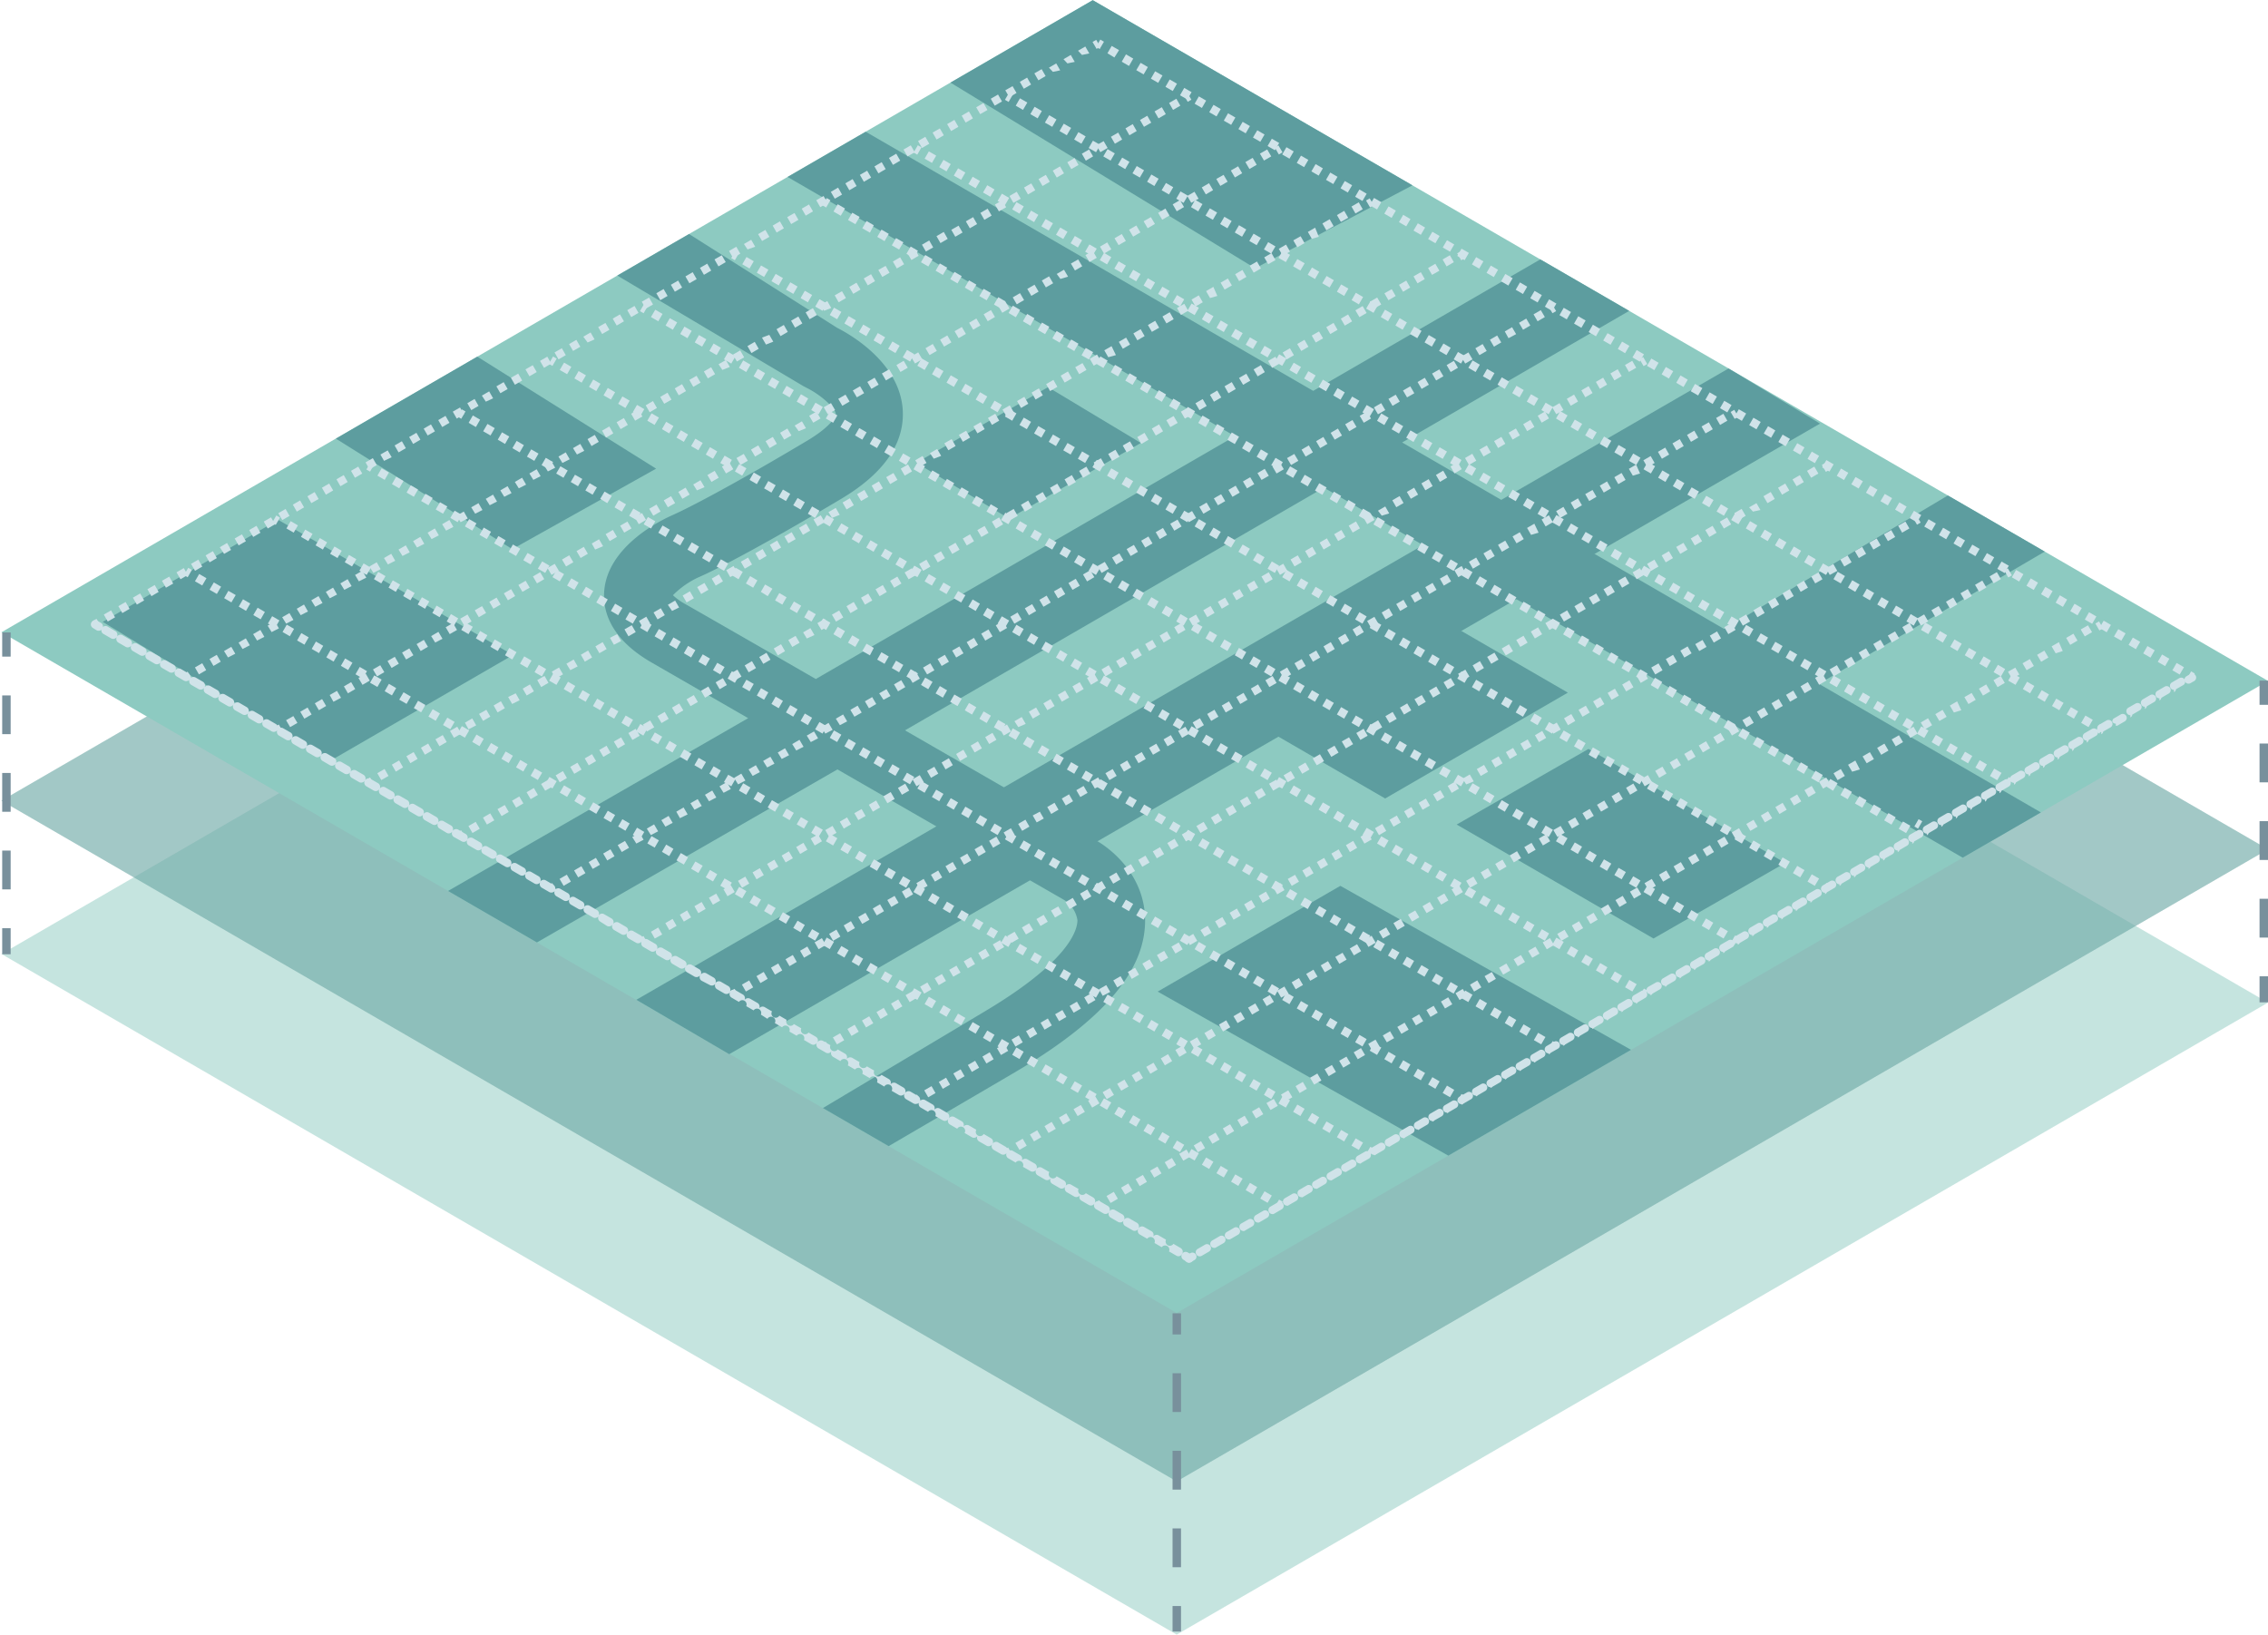 <svg xmlns="http://www.w3.org/2000/svg" viewBox="0 0 268.28 193.33">
    <defs>
        <style>.a{fill:none;}.b,.e{fill:#8dcac1;}.b,.c{opacity:0.5;}.c,.d{fill:#71aaa9;}.d{opacity:0.3;}.f{fill:#78909c;}.g{clip-path:url(#a);}.h{fill:#5d9d9f;}.i{fill:#d0e3e9;}
        </style>
        <clipPath id="a">
            <polygon class="a" points="268.28 80.53 139.19 155.29 0.17 74.78 129.26 0.02 268.28 80.53"/>
        </clipPath>
    </defs>
    <polygon class="b" points="268.28 118.58 139.19 193.33 0.17 112.83 129.26 38.07 268.28 118.58"/>
    <polygon class="c" points="268.28 100.45 139.19 175.21 0.17 94.7 129.26 19.94 268.28 100.45"/>
    <polygon class="d" points="268.28 100.45 139.19 175.21 0.17 94.7 129.26 19.94 268.28 100.45"/>
    <polygon class="e" points="268.28 80.53 139.19 155.29 0.17 74.78 129.26 0.02 268.28 80.53"/>
    <rect class="f" x="138.7" y="155.33" width="1" height="2.5"/>
    <path class="f" d="M139.7,185.36h-1v-4.59h1Zm0-9.18h-1v-4.59h1Zm0-9.18h-1v-4.58h1Z"/>
    <rect class="f" x="138.7" y="189.95" width="1" height="3.02"/>
    <rect class="f" x="0.26" y="74.8" width="1" height="2.86"/>
    <path class="f" d="M1.26,105.19h-1V100.6h1Zm0-9.18h-1V91.42h1Zm0-9.18h-1V82.25h1Z"/>
    <rect class="f" x="0.26" y="109.78" width="1" height="3.08"/>
    <rect class="f" x="267.28" y="80.5" width="1" height="2.86"/>
    <path class="f" d="M268.28,110.89h-1V106.3h1Zm0-9.18h-1V97.12h1Zm0-9.18h-1V87.94h1Z"/>
    <rect class="f" x="267.28" y="115.47" width="1" height="3.08"/>
    <g class="g">
        <polygon class="h" points="185.46 81.92 162.19 68.44 140.58 80.96 163.85 94.44 185.46 81.92"/>
        <polygon class="h" points="136.94 117.28 171.32 136.68 192.94 124.17 158.55 104.77 136.94 117.28"/>
        <polygon class="h" points="12.15 73.55 39.07 89.98 60.68 77.47 32.9 61.48 12.15 73.55"/>
        <polygon class="h" points="172.31 97.52 195.59 111 211.17 102.06 187.9 88.58 172.31 97.52"/>
        <polygon class="h" points="108.38 54.74 119.36 61.33 134.95 52.39 123.97 45.79 108.38 54.74"/>
        <polygon class="h" points="203.54 74.65 214.52 81.25 241.87 65.24 230.44 58.58 203.54 74.65"/>
        <polygon class="h" points="39.73 51.88 60.6 64.95 77.61 55.43 56.44 42.17 39.73 51.88"/>
        <polygon class="h" points="112.43 9.77 148.47 31.73 167.08 21.92 129.26 0.02 112.43 9.77"/>
        <path class="h"
              d="M165.86,52.33l32.91-19.07-10.84-5.9L155.34,46.23,102.4,15.58l-9.24,5.35,52.93,30.66L96.5,80.31C89.84,76.47,84,73.12,81.09,71.46A7.26,7.26,0,0,1,79.6,70.4a10.39,10.39,0,0,1,3-2.11c.18-.07,4.41-1.86,16.84-9.25,5.06-3,7.53-6.52,7.35-10.44-.27-5.7-6.3-9.09-7.77-9.83L81.51,27.68,73,32.58,95,45.65l.41.22c1.65.8,3.43,2.4,3.46,3.11,0,.28-.6,1.49-3.45,3.18-11.75,7-15.8,8.73-15.9,8.78-1.3.57-7.78,3.7-8.06,9.16-.12,2.24.78,5.5,5.69,8.3L88.5,84.94,51.92,106l10.84,5.9L99.06,91l26.78,15.42a3.45,3.45,0,0,1,1.61,2.41c0,1-.7,4.64-10.74,10.66-4.83,2.9-19.76,11.78-21.75,13l7.62,4.56c1.48-.89,16.12-9.41,18.25-10.69,9.94-6,14.73-11.74,14.62-17.67s-5.17-8.94-5.68-9.22L107.05,86.38l49.56-28.7,75.83,43.92,9.17-5.4Z"/>
    </g>
    <polygon class="h" points="215.29 50.1 86.26 124.68 75.27 118.25 204.47 43.58 215.29 50.1"/>
    <path class="i" d="M11.65,74.6a.47.47,0,0,1-.25-.07L11,74.28a.49.49,0,0,1-.18-.68.51.51,0,0,1,.68-.19l.44.26a.5.5,0,0,1,.18.68A.51.51,0,0,1,11.65,74.6Z"/>
    <path class="i"
          d="M139.4,148.58a.45.45,0,0,1-.25-.07l-.87-.5a.5.5,0,0,0-.86-.5l-.86-.5a.5.5,0,0,0-.86-.5l-.87-.5a.5.5,0,0,1-.2-.65.49.49,0,0,1-.66.15l-.86-.5a.49.49,0,0,1-.2-.65.5.5,0,0,1-.67.15l-.86-.5a.5.5,0,0,1-.2-.65.49.49,0,0,1-.66.15l-.87-.5a.5.5,0,0,1-.19-.65.5.5,0,0,1-.67.15l-.86-.5a.49.49,0,0,1-.2-.65.5.5,0,0,1-.67.15l-.86-.5a.5.5,0,0,1-.2-.65.49.49,0,0,1-.66.15l-.87-.5a.5.5,0,0,1-.19-.65.5.5,0,0,1-.67.15l-.86-.5a.5.5,0,0,1-.2-.65.49.49,0,0,1-.66.15L121,138a.5.5,0,0,0-.86-.5l-.86-.5a.49.49,0,0,1-.2-.65.5.5,0,0,1-.67.15l-.86-.5a.5.5,0,0,1-.2-.65.49.49,0,0,1-.66.15l-.87-.5a.5.5,0,0,1-.2-.65.49.49,0,0,1-.66.15l-.86-.5a.5.5,0,0,0-.87-.5l-.86-.5a.5.5,0,0,1-.2-.65.48.48,0,0,1-.66.15l-.87-.5a.5.5,0,0,0-.86-.5l-.86-.5a.49.49,0,0,1-.2-.64.51.51,0,0,1-.66.15l-.87-.5a.51.51,0,0,1-.2-.66.49.49,0,0,1-.66.16l-.86-.5a.5.5,0,0,0-.87-.5l-.86-.5a.5.5,0,0,0-.86-.5L102,127a.5.5,0,0,0-.86-.5l-.86-.5a.5.5,0,0,0-.87-.5l-.86-.5a.51.51,0,0,1-.2-.66.5.5,0,0,1-.66.16l-.87-.5a.51.51,0,0,1-.2-.65.5.5,0,0,1-.66.15l-.86-.5a.5.5,0,0,0-.86-.5l-.87-.5a.5.5,0,0,0-.86-.5l-.86-.5a.5.5,0,0,0-.87-.5L90,120a.5.5,0,0,0-.86-.5l-.87-.5a.5.5,0,0,0-.86-.5l-.86-.5a.49.49,0,0,1-.2-.65.52.52,0,0,1-.67.15l-.86-.5a.5.5,0,0,1-.2-.65.5.5,0,0,1-.66.15L83,116a.5.5,0,0,1-.19-.65.52.52,0,0,1-.67.15l-.86-.5a.5.5,0,0,1-.2-.65.52.52,0,0,1-.67.15l-.86-.5a.5.5,0,0,1-.2-.65.49.49,0,0,1-.66.15l-.86-.5a.49.49,0,0,1-.2-.65.52.52,0,0,1-.67.15l-.86-.5a.5.5,0,0,1-.2-.65.51.51,0,0,1-.66.15l-.87-.5a.5.5,0,0,1-.2-.64.5.5,0,0,1-.66.14l-.86-.5a.49.49,0,0,1-.2-.65.5.5,0,0,1-.67.15L71,109a.5.5,0,0,1-.2-.65.49.49,0,0,1-.66.15l-.87-.5a.5.5,0,0,1-.19-.65.5.5,0,0,1-.67.15l-.86-.5a.5.5,0,0,1-.2-.65.5.5,0,0,1-.67.15l-.86-.5a.5.5,0,0,1-.2-.65.49.49,0,0,1-.66.15l-.86-.5a.49.49,0,0,1-.2-.65.5.5,0,0,1-.67.15l-.86-.5a.49.49,0,0,1-.2-.64.5.5,0,0,1-.66.14l-.87-.5a.5.5,0,0,1-.2-.65.49.49,0,0,1-.66.15l-.86-.5a.49.49,0,0,1-.2-.65.5.5,0,0,1-.67.15l-.86-.5a.49.49,0,0,1-.2-.64.49.49,0,0,1-.66.14l-.86-.5a.49.49,0,0,1-.2-.65.5.5,0,0,1-.67.15L53.7,99a.5.5,0,0,1-.2-.65.5.5,0,0,1-.67.15L52,98a.5.5,0,0,1-.2-.65.48.48,0,0,1-.66.15L50.25,97a.5.5,0,0,1-.2-.66.51.51,0,0,1-.67.16l-.86-.5a.51.51,0,0,1-.2-.66.5.5,0,0,1-.66.16l-.87-.5a.51.51,0,0,1-.2-.66.49.49,0,0,1-.66.16l-.86-.5a.52.52,0,0,1-.21-.65.5.5,0,0,1-.66.15l-.86-.5a.51.51,0,0,1-.2-.66.5.5,0,0,1-.66.16l-.87-.5a.51.51,0,0,1-.19-.66.51.51,0,0,1-.67.16l-.86-.5a.5.5,0,0,1-.2-.66.51.51,0,0,1-.67.16l-.86-.5a.51.51,0,0,1-.2-.66.5.5,0,0,1-.66.16l-.87-.5a.51.51,0,0,1-.19-.66.51.51,0,0,1-.67.16l-.86-.5a.51.51,0,0,1-.2-.66.5.5,0,0,1-.66.16L33,87a.51.51,0,0,1-.2-.65.51.51,0,0,1-.66.15l-.86-.5a.49.49,0,0,1-.2-.65.52.52,0,0,1-.67.15l-.86-.5a.5.5,0,0,1-.2-.65.51.51,0,0,1-.66.15L27.8,84a.51.51,0,0,1-.2-.65.5.5,0,0,1-.66.15l-.86-.5a.49.49,0,0,1-.2-.65.52.52,0,0,1-.67.15l-.86-.5a.5.5,0,0,1-.2-.65.5.5,0,0,1-.66.15l-.87-.5a.5.5,0,0,1-.19-.65.52.52,0,0,1-.67.15L20.9,80a.5.5,0,0,1-.2-.65.51.51,0,0,1-.66.15l-.87-.5a.5.5,0,0,1-.2-.65.5.5,0,0,1-.66.15l-.86-.5a.49.49,0,0,1-.2-.65.52.52,0,0,1-.67.15l-.86-.5a.49.49,0,0,1-.2-.64.5.5,0,0,1-.66.14L14,76a.5.5,0,0,1-.19-.65.52.52,0,0,1-.67.15l-.86-.5a.5.5,0,1,1,.5-.86l.86.5a.5.5,0,0,1,.2.65.5.5,0,0,1,.67-.15l.86.5a.5.5,0,0,1,.2.64.52.52,0,0,1,.66-.15l.86.5a.5.5,0,0,1,.2.66.51.51,0,0,1,.67-.16l.86.5a.51.51,0,0,1,.2.66.5.5,0,0,1,.66-.16l.87.5a.51.51,0,0,1,.2.66.49.49,0,0,1,.66-.16l.86.5a.5.5,0,0,1,.2.66.51.51,0,0,1,.67-.16l.86.5a.51.51,0,0,1,.2.66.5.5,0,0,1,.66-.16l.87.5a.51.51,0,0,1,.19.66.51.51,0,0,1,.67-.16l.86.5a.5.5,0,0,1,.2.65.52.52,0,0,1,.67-.15l.86.5a.51.51,0,0,1,.2.66.49.49,0,0,1,.66-.16l.86.5a.5.5,0,0,1,.2.66.51.51,0,0,1,.67-.16l.86.5a.5.5,0,0,1,.2.65.51.51,0,0,1,.66-.15l.87.5a.5.5,0,0,1,.2.65.5.5,0,0,1,.66-.15l.86.5a.49.49,0,0,1,.2.65.52.52,0,0,1,.67-.15l.86.5a.5.5,0,0,1,.2.65.5.5,0,0,1,.66-.15l.86.5a.49.49,0,0,1,.2.65.52.52,0,0,1,.67-.15l.86.5a.5.5,0,0,1,.2.65.52.52,0,0,1,.67-.15l.86.5a.5.5,0,0,1,.2.65.5.5,0,0,1,.66-.15l.87.5a.51.51,0,0,1,.2.65.49.49,0,0,1,.66-.15l.86.5a.5.5,0,0,1,.2.65.51.51,0,0,1,.66-.15l.87.5a.5.5,0,0,1,.2.65.49.49,0,0,1,.66-.15l.86.5a.49.49,0,0,1,.2.65.5.5,0,0,1,.67-.15l.86.5a.5.5,0,0,1,.2.65.49.49,0,0,1,.66-.15l.87.5a.5.5,0,0,1,.19.65.5.5,0,0,1,.67-.15l.86.5a.49.49,0,0,1,.2.65.52.52,0,0,1,.67-.15l.86.5a.5.5,0,0,1,.2.65.49.49,0,0,1,.66-.15l.87.5a.5.5,0,0,1,.19.65.5.5,0,0,1,.67-.15l.86.5a.5.5,0,0,1,.2.65.49.49,0,0,1,.66-.15l.87.5a.5.5,0,0,1,.2.64.5.5,0,0,1,.66-.14l.86.5a.49.49,0,0,1,.2.65.5.5,0,0,1,.67-.15l.86.5a.5.5,0,0,1,.2.65.49.49,0,0,1,.66-.15l.87.5a.5.5,0,0,1,.2.65.49.49,0,0,1,.66-.15l.86.5a.5.5,0,0,1,.2.65.5.5,0,0,1,.67-.15l.86.5a.5.5,0,0,1,.2.65.48.48,0,0,1,.66-.15l.87.5a.5.5,0,0,1,.19.65.5.5,0,0,1,.67-.15l.86.5a.49.49,0,0,1,.2.64.49.49,0,0,1,.66-.14l.87.5a.5.5,0,0,1,.2.65.48.48,0,0,1,.66-.15l.86.5a.49.49,0,0,1,.2.65.5.5,0,0,1,.67-.15l.86.5a.49.49,0,0,1,.2.64.51.51,0,0,1,.66-.15l.87.5a.51.51,0,0,1,.19.66.51.51,0,0,1,.67-.16l.86.5a.5.5,0,0,1,.2.66.51.51,0,0,1,.67-.16l.86.5a.51.51,0,0,1,.2.66.5.5,0,0,1,.66-.16l.86.5a.5.5,0,0,1,.2.66.51.51,0,0,1,.67-.16l.86.5a.51.51,0,0,1,.2.66.5.5,0,0,1,.66-.16l.87.5a.51.51,0,0,1,.2.66.49.49,0,0,1,.66-.16l.86.5a.5.5,0,0,0,.87.5l.86.5a.5.5,0,0,0,.86.5l.87.5a.5.5,0,0,0,.86.5l.86.5a.49.49,0,0,1,.2.65.5.5,0,0,1,.67-.15l.86.5a.5.5,0,0,0,.86.5l.87.5a.5.5,0,0,1,.19.65.52.52,0,0,1,.67-.15l.86.5a.5.5,0,0,0,.86.5l.87.5a.5.5,0,0,0,.86.5l.86.5a.49.49,0,0,1,.2.65.5.5,0,0,1,.67-.15l.86.5a.5.5,0,0,1,.2.65.49.49,0,0,1,.66-.15l.87.5a.5.5,0,0,1,.2.65.49.49,0,0,1,.66-.15l.86.5a.49.49,0,0,1,.2.65.5.5,0,0,1,.67-.15l.86.5a.5.5,0,0,1,.2.65.49.49,0,0,1,.66-.15l.87.5a.5.5,0,0,1,.19.65.5.5,0,0,1,.67-.15l.86.5a.5.5,0,0,0,.87.5l.86.5a.5.5,0,0,1,.2.65.49.49,0,0,1,.66-.15l.86.5a.49.49,0,0,1,.2.65.5.5,0,0,1,.67-.15l.86.5a.49.49,0,0,1,.2.64.5.5,0,0,1,.66-.14l.87.5a.5.5,0,0,1,.2.65.48.48,0,0,1,.66-.15l.86.5a.5.5,0,0,0,.87.5l.86.5a.5.5,0,0,1,.2.65.49.49,0,0,1,.66-.15l.87.5a.5.5,0,0,0,.86.5l.86.5a.5.5,0,0,1,.2.65.5.5,0,0,1,.67-.15l.86.5a.5.5,0,0,1,.2.65.48.48,0,0,1,.66-.15l.86.5a.49.49,0,0,1,.21.64.49.49,0,0,1,.66-.14l.86.5a.5.5,0,0,1,.2.65.49.49,0,0,1,.66-.15l.87.5a.5.5,0,0,1,.2.65.48.48,0,0,1,.66-.15l.86.5a.5.5,0,0,0,.87.49l.86.5a.51.51,0,0,1,.18.69A.5.5,0,0,1,139.4,148.58Z"/>
    <path class="i" d="M140.69,149.33a.47.47,0,0,1-.25-.07L140,149a.5.5,0,0,1,.5-.87l.44.26a.5.5,0,0,1,.18.68A.51.51,0,0,1,140.69,149.33Z"/>
    <rect class="i" x="21.73" y="67.47" width="1" height="0.5" transform="translate(-47.5 52.96) rotate(-59.88)"/>
    <path class="i"
          d="M149.94,142.26l-.87-.5.51-.86.86.5Zm-1.73-1-.86-.5.5-.86.86.5Zm-1.73-1-.86-.5.5-.86.87.5Zm-1.72-1-.87-.5.51-.86.86.5Zm-1.73-1-.86-.5.5-.86.86.5Zm-1.72-1-.87-.5.5-.86.87.5Zm-1.73-1-.86-.5.5-.86.86.5Zm-1.73-1-.86-.5.5-.86.86.5Zm-1.72-1-.87-.5.51-.86.86.5Zm-1.73-1-.86-.5.5-.86.86.5Zm-1.73-1-.86-.5.5-.86.87.5Zm-1.72-1-.86-.5.5-.86.86.5Zm-1.73-1-.86-.5.5-.86.86.5Zm-1.72-1-.87-.5.5-.87.87.5Zm-1.73-1-.86-.5.5-.87.86.5Zm-1.73-1-.86-.5.5-.87.87.5Zm-1.72-1-.87-.5.51-.87.86.5Zm-1.73-1-.86-.5.5-.87.86.5Zm-1.73-1-.86-.5.5-.87.87.5Zm-1.72-1-.87-.5.51-.87.86.5Zm-1.73-1-.86-.5.5-.87.86.5Zm-1.72-1-.87-.5.5-.87.87.5Zm-1.73-1-.86-.5.5-.87.86.5Zm-1.73-1-.86-.5.5-.87.86.5Zm-1.72-1-.87-.5.5-.87.87.5Zm-1.73-1-.86-.5.5-.87.86.5Zm-1.73-1-.86-.5.5-.87.87.5Zm-1.72-1-.86-.5.5-.87.86.5Zm-1.73-1-.86-.5.5-.87.86.5Zm-1.72-1-.87-.5.51-.87.86.5Zm-1.73-1-.86-.5.5-.87.86.5Zm-1.73-1-.86-.5.5-.86.86.49Zm-1.72-1-.87-.5.51-.86.86.5Zm-1.73-1-.86-.5.5-.86.86.5Zm-1.73-1-.86-.5.5-.86.87.5Zm-1.72-1-.86-.5.5-.86.86.5Zm-1.73-1-.86-.5.5-.86.86.5Zm-1.72-1-.87-.5.5-.86.87.5Zm-1.73-1-.86-.5.5-.86.86.5Zm-1.73-1-.86-.5.5-.86.87.5Zm-1.72-1-.87-.5.51-.86.86.5Zm-1.73-1-.86-.5.5-.86.86.5Zm-1.72-1-.87-.5.5-.86.87.5Zm-1.73-1-.86-.5.5-.86.86.5Zm-1.73-1-.86-.5.5-.86.86.5Zm-1.72-1-.87-.5.5-.86.87.5Zm-1.73-1-.86-.5.5-.86.86.5Zm-1.73-1-.86-.5.5-.86.87.5Zm-1.72-1-.87-.5.51-.86.86.5Zm-1.73-1-.86-.5.5-.86.86.5Zm-1.73-1-.86-.5.5-.87.87.5Zm-1.72-1-.86-.5.5-.87.86.5Zm-1.73-1-.86-.5.5-.87.86.5Zm-1.72-1-.87-.5.5-.87.87.5Zm-1.73-1-.86-.5.5-.87.86.5Zm-1.73-1-.86-.5.5-.87.87.5Zm-1.72-1-.87-.5.51-.87.86.5Zm-1.73-1-.86-.5.5-.87.86.5Zm-1.73-1-.86-.5.5-.87.87.5Zm-1.72-1-.87-.5.51-.87.86.5Zm-1.73-1-.86-.5.5-.87.86.5Zm-1.72-1-.87-.5.5-.87.87.5Zm-1.73-1-.86-.5.5-.87.86.5Zm-1.73-1-.86-.5.5-.87.87.5Zm-1.72-1-.86-.5.5-.87.86.5Zm-1.73-1-.86-.5.5-.87.86.5Zm-1.72-1-.87-.5.5-.87.87.5Zm-1.73-1-.86-.5.5-.87.86.5Zm-1.73-1-.86-.5.5-.87.86.5Zm-1.72-1-.87-.5.51-.87.86.5Zm-1.73-1-.86-.5.5-.87.86.5Zm-1.73-1-.86-.5.5-.87.87.5Zm-1.72-1-.87-.5.51-.86.86.5Zm-1.73-1-.86-.5.5-.86.86.5Z"/>
    <rect class="i" x="150.77" y="142.2" width="1" height="0.5" transform="translate(-47.86 201.8) rotate(-59.88)"/>
    <rect class="i" x="32.52" y="61.23" width="1" height="0.5" transform="matrix(0.5, -0.86, 0.86, 0.5, -36.73, 59.18)"/>
    <path class="i"
          d="M160.73,136l-.87-.5.5-.86.87.5ZM159,135l-.86-.5.5-.86.86.5Zm-1.73-1-.86-.5.5-.86.87.5Zm-1.72-1-.87-.5.51-.86.86.5Zm-1.73-1-.86-.5.5-.86.86.5Zm-1.72-1-.87-.49.5-.87.87.5Zm-1.73-1-.86-.5.5-.87.86.5Zm-1.73-1-.86-.5.5-.87.86.5Zm-1.72-1-.87-.5.51-.87.86.5Zm-1.73-1-.86-.5.5-.87.86.5Zm-1.73-1-.86-.5.5-.87.87.5Zm-1.72-1-.87-.5.51-.87.86.5ZM140,124l-.86-.5.5-.87.86.5Zm-1.73-1-.86-.5.5-.87.87.5Zm-1.72-1-.87-.5.51-.87.86.5Zm-1.73-1-.86-.5.5-.87.86.5Zm-1.72-1-.87-.5.5-.87.87.5Zm-1.73-1-.86-.5.5-.87.86.5Zm-1.73-1-.86-.5.5-.87.87.5Zm-1.72-1-.87-.5.51-.87.86.5Zm-1.73-1-.86-.5.5-.87.86.5Zm-1.73-1-.86-.5.5-.87.87.5Zm-1.72-1-.86-.5.5-.87.86.5ZM121,113l-.86-.5.5-.87.86.5Zm-1.72-1-.87-.5.5-.86.87.49Zm-1.73-1-.86-.5.5-.86.86.5Zm-1.73-1-.86-.5.5-.86.87.5Zm-1.72-1-.87-.5.51-.86.86.5Zm-1.73-1-.86-.5.5-.86.86.5Zm-1.73-1-.86-.5.5-.86.87.5Zm-1.72-1-.87-.5.51-.86.86.5Zm-1.73-1-.86-.5.5-.86.86.5Zm-1.72-1-.87-.5.5-.86.87.5Zm-1.73-1-.86-.5.5-.86.86.5ZM102,102l-.86-.5.5-.86.87.5Zm-1.72-1-.87-.5.5-.86.87.5Zm-1.73-1-.86-.5.5-.86.86.5Zm-1.73-1-.86-.5.5-.86.87.5Zm-1.72-1-.86-.5.5-.86.86.5ZM93.4,97l-.86-.5.5-.86.86.5Zm-1.72-1-.87-.5.5-.86.87.5ZM90,95l-.86-.5.5-.86.86.5Zm-1.73-1-.86-.49.5-.87.86.5ZM86.5,93l-.87-.5.51-.87.86.5Zm-1.73-1-.86-.5.5-.87.86.5ZM83,91l-.86-.5.5-.87.87.5Zm-1.72-1-.86-.5.5-.87.86.5Zm-1.73-1-.86-.5.5-.87.86.5Zm-1.72-1-.87-.5.5-.87.87.5Zm-1.73-1-.86-.5.5-.87.86.5Zm-1.73-1-.86-.5.5-.87.87.5Zm-1.72-1-.87-.5.51-.87.86.5ZM71,84l-.86-.5.5-.87.86.5Zm-1.72-1-.87-.5.5-.87.87.5Zm-1.73-1-.87-.5.51-.87.86.5Zm-1.73-1-.86-.5.5-.87.86.5Zm-1.72-1-.87-.5.5-.87.87.5Zm-1.73-1-.86-.5.5-.87.86.5ZM60.6,78l-.86-.5.5-.87.86.5Zm-1.72-1-.87-.5.51-.87.86.5Zm-1.73-1-.86-.5.5-.87.86.5Zm-1.73-1-.86-.5.5-.87.87.5ZM53.7,74l-.86-.5.5-.87.86.5ZM52,73l-.86-.5.5-.87.86.5Zm-1.72-1-.87-.5.5-.86.87.49Zm-1.73-1-.86-.5.5-.86.86.5Zm-1.73-1-.86-.5.5-.86.87.5Zm-1.72-1-.87-.5.51-.86.86.5Zm-1.73-1-.86-.5.5-.86.86.5Zm-1.73-1-.86-.5.5-.86.87.5Zm-1.72-1-.87-.5.51-.86.86.5Zm-1.73-1-.86-.5.5-.86.86.5Zm-1.72-1-.87-.5.5-.86.87.5Zm-1.73-1-.86-.5.5-.86.86.5Z"/>
    <rect class="i" x="161.56" y="135.96" width="1" height="0.5" transform="translate(-37.08 208.02) rotate(-59.88)"/>
    <rect class="i" x="43.31" y="54.98" width="1" height="0.5" transform="translate(-25.95 65.4) rotate(-59.88)"/>
    <path class="i"
          d="M171.52,129.77l-.87-.5.51-.87.86.5Zm-1.73-1-.86-.5.5-.87.86.5Zm-1.72-1-.87-.5.5-.87.87.5Zm-1.73-1-.86-.5.5-.87.86.5Zm-1.73-1-.86-.5.5-.87.86.5Zm-1.72-1-.87-.5.51-.87.86.5Zm-1.73-1-.86-.5.5-.87.86.5Zm-1.73-1-.86-.5.5-.87.87.5Zm-1.72-1-.86-.5.5-.87.86.5Zm-1.73-1-.86-.5.5-.87.86.5Zm-1.72-1-.87-.5.5-.87.87.5Zm-1.73-1-.86-.5.5-.87.86.5Zm-1.73-1-.86-.5.5-.87.86.5Zm-1.72-1-.87-.5.51-.87.86.5Zm-1.73-1-.86-.5.5-.87.86.5Zm-1.73-1-.86-.5.5-.87.87.5Zm-1.72-1-.86-.5.5-.86.86.49Zm-1.73-1-.86-.5.5-.86.86.5Zm-1.73-1-.86-.5.5-.86.87.5Zm-1.72-1-.87-.5.51-.86.86.5Zm-1.73-1-.86-.5.5-.86.86.5Zm-1.72-1-.87-.5.5-.86.87.5Zm-1.73-1-.86-.5.5-.86.86.5Zm-1.73-1-.86-.5.5-.86.86.5Zm-1.72-1-.87-.5.51-.86.86.5Zm-1.73-1-.86-.5.5-.86.86.5Zm-1.73-1-.86-.5.5-.86.87.5Zm-1.72-1-.86-.5.5-.86.86.5Zm-1.73-1-.86-.5.5-.86.86.5Zm-1.72-1-.87-.5.5-.86.87.5Zm-1.73-1-.86-.5.5-.86.86.5Zm-1.73-1-.86-.5.5-.86.87.5Zm-1.72-1-.87-.5.51-.86.86.5Zm-1.73-1-.86-.5.5-.86.86.5Zm-1.73-1-.86-.5.5-.86.87.5Zm-1.72-1-.87-.5.51-.87.86.5Zm-1.73-1-.86-.5.5-.87.86.5Zm-1.73-1-.86-.5.5-.87.87.5Zm-1.72-1-.86-.5.5-.87.86.5Zm-1.73-1-.86-.5.5-.87.86.5Zm-1.72-1-.87-.5.5-.87.87.5Zm-1.73-1-.86-.5.5-.87.86.5Zm-1.72-1-.87-.5.5-.87.87.5Zm-1.73-1-.87-.5.51-.87.86.5Zm-1.73-1-.86-.5.5-.87.86.5Zm-1.73-1-.86-.5.5-.87.87.5Zm-1.72-1-.86-.5.5-.87.86.5Zm-1.73-1-.86-.5.5-.87.86.5Zm-1.72-1-.87-.5.5-.87.87.5Zm-1.73-1-.86-.5.5-.87.86.5Zm-1.73-1-.86-.5.5-.87.87.5Zm-1.72-1-.87-.5.51-.87.86.5Zm-1.73-1-.86-.5.5-.87.86.5Zm-1.73-1-.86-.5.5-.87.86.5Zm-1.72-1-.87-.5.51-.87.86.5Zm-1.73-1-.86-.5.5-.87.86.5Zm-1.72-1-.87-.5.5-.87.87.5Zm-1.73-1-.86-.5.5-.86.86.5Zm-1.73-1-.86-.5.5-.86.86.5Zm-1.72-1-.87-.5.51-.86.86.5Zm-1.73-1-.86-.5.5-.86.86.5Zm-1.73-1-.86-.5.5-.86.87.5Zm-1.72-1-.87-.5.51-.86.86.5Zm-1.73-1-.86-.5.5-.86.86.5Zm-1.72-1-.87-.5.5-.86.87.5Zm-1.73-1-.86-.5.5-.86.86.5Zm-1.73-1-.86-.5.5-.86.86.5Zm-1.72-1-.87-.5.5-.86.87.5Zm-1.73-1-.86-.5.5-.86.86.5Zm-1.73-1-.86-.5.5-.86.87.5Zm-1.72-1-.87-.5.51-.86.86.5Zm-1.73-1-.86-.5.5-.86.86.5Zm-1.73-1-.86-.5.5-.87.87.5Zm-1.72-1-.86-.5.5-.87.86.5Z"/>
    <rect class="i" x="172.35" y="129.71" width="1" height="0.5" transform="translate(-26.29 214.28) rotate(-59.89)"/>
    <rect class="i" x="54.1" y="48.73" width="1" height="0.5" transform="translate(-15.17 71.62) rotate(-59.88)"/>
    <path class="i"
          d="M182.31,123.52l-.87-.5.5-.87.87.5Zm-1.73-1-.86-.5.5-.87.86.5Zm-1.73-1L178,121l.5-.87.86.5Zm-1.72-1-.87-.5.51-.87.86.5Zm-1.73-1-.86-.5.5-.87.86.5Zm-1.72-1-.87-.5.5-.87.87.5Zm-1.73-1-.86-.5.5-.87.86.5Zm-1.73-1-.86-.5.5-.87.86.5Zm-1.72-1-.87-.5.51-.87.86.5Zm-1.73-1-.86-.5.5-.87.86.5Zm-1.73-1-.86-.5.5-.86.86.49Zm-1.72-1-.87-.5.51-.86.86.5Zm-1.73-1-.86-.5.5-.86.86.5Zm-1.73-1L159,110l.5-.86.87.5Zm-1.72-1-.86-.5.5-.86.86.5Zm-1.73-1-.86-.5.5-.86.86.5Zm-1.72-1-.87-.5.5-.86.87.5Zm-1.73-1-.86-.5.5-.86.86.5Zm-1.73-1-.86-.5.5-.86.87.5Zm-1.72-1-.87-.5.51-.86.86.5Zm-1.73-1-.86-.5.5-.86.86.5Zm-1.72-1-.87-.5.5-.86.87.5Zm-1.73-1-.86-.5.5-.86.86.5Zm-1.73-1-.86-.5.5-.86.86.5Zm-1.72-1L140,99l.51-.86.86.5Zm-1.73-1-.86-.5.5-.86.86.5Zm-1.73-1-.86-.5.5-.86.87.5Zm-1.72-1-.87-.5.51-.86.86.5Zm-1.73-1-.86-.5.5-.86.86.5Zm-1.73-1-.86-.5.5-.86.87.5Zm-1.72-1-.86-.5.5-.86.86.5Zm-1.73-1-.86-.5.5-.87.86.5Zm-1.72-1-.87-.5.5-.87.87.5Zm-1.73-1-.86-.5.5-.87.86.5Zm-1.73-1-.86-.5.5-.87.87.5Zm-1.72-1L121,88l.51-.87.86.5Zm-1.73-1-.86-.5.5-.87.86.5Zm-1.73-1-.86-.5.5-.87.87.5Zm-1.72-1-.86-.5.5-.87.86.5Zm-1.73-1-.86-.5.5-.87.86.5Zm-1.72-1-.87-.5.5-.87.87.5Zm-1.73-1-.86-.5.5-.87.86.5Zm-1.73-1-.86-.5.5-.87.87.5Zm-1.72-1-.86-.5.5-.87.86.5Zm-1.73-1-.86-.5.5-.87.86.5Zm-1.72-1-.87-.5.5-.87.87.5Zm-1.73-1L102,77l.5-.87.86.5Zm-1.73-1-.86-.5.5-.87.86.5Zm-1.72-1-.87-.5.51-.87.86.5Zm-1.73-1-.86-.5.5-.87.86.5Zm-1.73-1-.86-.5.5-.87.87.5Zm-1.72-1-.86-.5.5-.87.86.5Zm-1.73-1-.86-.5.5-.87.86.5Zm-1.73-1L90,70l.5-.87.87.5Zm-1.72-1-.86-.5.5-.87.86.5Zm-1.73-1L86.5,68l.5-.86.86.49Zm-1.72-1-.87-.5.5-.86.87.5Zm-1.73-1-.86-.5.5-.86.86.5Zm-1.73-1-.86-.5.5-.86.87.5Zm-1.72-1L79.6,64l.5-.86.86.5Zm-1.73-1-.86-.5.5-.86.86.5Zm-1.72-1-.87-.5.5-.86.87.5Zm-1.73-1-.86-.5.5-.86.86.5Zm-1.73-1-.86-.5.5-.86.86.5Zm-1.72-1L71,59l.51-.86.86.5Zm-1.73-1-.86-.5.5-.86.86.5Zm-1.73-1-.86-.5.5-.86.87.5Zm-1.72-1-.86-.5.5-.86.86.5Zm-1.73-1-.86-.5.5-.86.86.5Zm-1.72-1-.87-.5.5-.86.87.5Zm-1.73-1-.86-.5.5-.86.86.5Zm-1.73-1L58.88,52l.5-.87.86.5Zm-1.72-1-.87-.5.51-.87.86.5Zm-1.73-1-.86-.5.5-.87.86.5Z"/>
    <rect class="i" x="183.14" y="123.46" width="1" height="0.5" transform="translate(-15.53 220.46) rotate(-59.88)"/>
    <rect class="i" x="64.89" y="42.48" width="1" height="0.5" transform="translate(-4.39 77.84) rotate(-59.88)"/>
    <path class="i"
          d="M193.09,117.27l-.86-.5.5-.87.87.5Zm-1.72-1-.86-.5.5-.87.86.5Zm-1.73-1-.86-.5.5-.87.86.5Zm-1.72-1-.87-.5.51-.87.86.5Zm-1.73-1-.86-.5.5-.87.86.5Zm-1.73-1-.86-.5.5-.87.87.5Zm-1.72-1-.87-.5.51-.87.86.5Zm-1.73-1-.86-.5.5-.86.86.49Zm-1.73-1-.86-.5.5-.86.87.5Zm-1.72-1-.87-.5.51-.86.86.5Zm-1.73-1-.86-.5.5-.86.86.5Zm-1.72-1-.87-.5.5-.86.87.5Zm-1.73-1-.86-.5.5-.86.86.5Zm-1.73-1-.86-.5.5-.86.87.5Zm-1.72-1-.87-.5.5-.86.87.5Zm-1.73-1-.86-.5.5-.86.86.5Zm-1.73-1-.86-.5.5-.86.87.5Zm-1.72-1-.86-.5.5-.86.86.5Zm-1.73-1-.86-.5.5-.86.86.5Zm-1.72-1-.87-.5.5-.86.87.5Zm-1.73-1-.86-.5.5-.86.86.5Zm-1.73-1-.86-.5.5-.86.87.5Zm-1.72-1-.87-.5.51-.86.86.5Zm-1.73-1-.86-.5.5-.86.86.5Zm-1.72-1-.87-.49.5-.87.87.5Zm-1.73-1-.87-.5.51-.87.86.5Zm-1.73-1-.86-.5.5-.87.86.5Zm-1.72-1-.87-.5.5-.87.87.5Zm-1.73-1-.86-.5.5-.87.86.5Zm-1.73-1-.86-.5.5-.87.86.5Zm-1.72-1-.87-.5.51-.87.86.5Zm-1.73-1-.86-.5.5-.87.86.5Zm-1.73-1-.86-.5.5-.87.87.5Zm-1.72-1-.86-.5.5-.87.86.5Zm-1.73-1-.86-.5.5-.87.86.5Zm-1.72-1-.87-.5.5-.87.87.5Zm-1.73-1-.86-.5.5-.87.86.5Zm-1.73-1-.86-.5.5-.87.86.5Zm-1.72-1-.87-.5.51-.87.86.5Zm-1.73-1-.86-.5.5-.87.86.5Zm-1.73-1-.86-.5.5-.87.87.5Zm-1.72-1-.86-.5.5-.87.86.5Zm-1.73-1-.86-.5.5-.87.86.5Zm-1.72-1-.87-.5.5-.87.87.5Zm-1.73-1-.86-.5.5-.87.86.5Zm-1.73-1-.86-.5.5-.86.86.5Zm-1.72-1-.87-.5.51-.86.86.5Zm-1.73-1-.86-.5.5-.86.86.5Zm-1.73-1-.86-.5.5-.86.87.5Zm-1.72-1-.87-.5.51-.86.86.5Zm-1.73-1-.86-.5.5-.86.86.5Zm-1.72-1-.87-.5.5-.86.87.5Zm-1.73-1-.86-.5.5-.86.86.5Zm-1.73-1-.86-.5.5-.86.86.5Zm-1.72-1-.87-.5.51-.86.86.5Zm-1.73-1-.86-.5.5-.86.86.5Zm-1.73-1-.86-.5.5-.86.87.5Zm-1.72-1-.87-.5.51-.86.86.5Zm-1.73-1-.86-.49.5-.87.86.5Zm-1.72-1-.87-.5.5-.87.87.5Zm-1.73-1-.86-.5.5-.87.86.5Zm-1.73-1-.86-.5.5-.87.86.5Zm-1.72-1-.87-.5.51-.87.86.5Zm-1.73-1-.86-.5.5-.87.86.5Zm-1.73-1-.86-.5.5-.87.87.5Zm-1.72-1-.87-.5.51-.87.86.5Zm-1.73-1-.86-.5.5-.87.86.5Zm-1.73-1-.86-.5.5-.87.87.5Zm-1.72-1-.86-.5.5-.87.86.5Zm-1.73-1-.86-.5.5-.87.86.5Zm-1.72-1-.87-.5.5-.87.87.5Zm-1.73-1-.86-.5.5-.87.86.5Zm-1.73-1-.86-.5.5-.87.87.5Zm-1.72-1-.87-.5.51-.87.86.5Z"/>
    <rect class="i" x="193.92" y="117.21" width="1" height="0.5" transform="translate(-4.74 226.7) rotate(-59.88)"/>
    <rect class="i" x="75.67" y="36.23" width="1" height="0.5" transform="translate(6.39 84.07) rotate(-59.88)"/>
    <path class="i"
          d="M203.88,111l-.86-.5.5-.87.87.5Zm-1.72-1-.87-.5.51-.87.86.5Zm-1.73-1-.86-.5.5-.86.86.5Zm-1.72-1-.87-.5.5-.86.87.5ZM197,107l-.86-.5.5-.86.86.5Zm-1.73-1-.86-.5.5-.86.86.5Zm-1.72-1-.87-.5.51-.86.86.5Zm-1.73-1-.86-.5.5-.86.86.5Zm-1.73-1-.86-.5.5-.86.87.5Zm-1.72-1-.87-.5.51-.86.86.5Zm-1.73-1-.86-.5.5-.86.86.5Zm-1.73-1-.86-.5.5-.86.87.5Zm-1.72-1-.86-.5.5-.86.86.5Zm-1.73-1-.86-.5.5-.86.86.5Zm-1.72-1-.87-.5.5-.86.87.5ZM178,96l-.86-.5.5-.86.86.5Zm-1.73-1-.86-.5.5-.86.87.5Zm-1.72-1-.87-.5.51-.86.86.5Zm-1.73-1-.86-.5.5-.86.86.5Zm-1.72-1-.87-.49.5-.87.87.5Zm-1.73-1-.86-.5.5-.87.86.5Zm-1.73-1-.86-.5.5-.87.86.5Zm-1.72-1-.87-.5.51-.87.86.5Zm-1.73-1-.86-.5.5-.87.86.5Zm-1.73-1-.86-.5.5-.87.87.5Zm-1.72-1-.87-.5.51-.87.86.5ZM159,85l-.86-.5.5-.87.86.5Zm-1.73-1-.86-.5.5-.87.87.5Zm-1.72-1-.87-.5.51-.87.86.5Zm-1.73-1-.86-.5.5-.87.86.5Zm-1.72-1-.87-.5.5-.87.87.5Zm-1.73-1-.86-.5.5-.87.86.5Zm-1.73-1-.86-.5.5-.87.86.5Zm-1.72-1-.86-.5.5-.87.86.5Zm-1.73-1-.86-.5.5-.87.86.5Zm-1.73-1-.86-.5.5-.87.87.5Zm-1.72-1-.86-.5.5-.87.86.5ZM140,74l-.86-.5.5-.87.86.5Zm-1.72-1-.87-.5.5-.87.87.5Zm-1.73-1-.86-.5.5-.87.86.5Zm-1.73-1-.86-.5.5-.86.86.49Zm-1.72-1-.87-.5.51-.86.86.5Zm-1.73-1-.86-.5.5-.86.86.5Zm-1.73-1-.86-.5.5-.86.87.5Zm-1.72-1-.87-.5.51-.86.86.5Zm-1.73-1-.86-.5.5-.86.86.5Zm-1.72-1-.87-.5.5-.86.87.5Zm-1.73-1-.86-.5.5-.86.86.5ZM121,63l-.86-.5.5-.86.86.5Zm-1.72-1-.87-.5.51-.86.86.5Zm-1.73-1-.86-.5.5-.86.86.5Zm-1.73-1-.86-.5.5-.86.87.5Zm-1.72-1-.86-.5.5-.86.86.5Zm-1.73-1-.86-.5.5-.86.86.5Zm-1.72-1-.87-.49.5-.87.87.5Zm-1.73-1-.86-.5.5-.87.86.5Zm-1.73-1-.86-.5.5-.87.87.5Zm-1.72-1-.87-.5.51-.87.86.5Zm-1.73-1-.86-.5.5-.87.86.5ZM102,52l-.86-.5.5-.87.87.5Zm-1.72-1-.87-.5.51-.87.86.5Zm-1.73-1-.86-.5.5-.87.86.5Zm-1.72-1-.87-.5.5-.87.87.5Zm-1.73-1-.86-.5.5-.87.86.5ZM93.4,47l-.86-.5.5-.87.86.5Zm-1.72-1-.87-.5.51-.87.86.5ZM90,45l-.86-.5.5-.87.86.5Zm-1.73-1-.86-.5.5-.87.87.5ZM86.5,43l-.86-.5.5-.87.86.5Zm-1.73-1-.86-.5.5-.87.86.5Zm-1.72-1-.87-.5.5-.87.87.5Zm-1.73-1-.86-.5.5-.87.86.5Zm-1.73-1-.86-.5.5-.87.87.5Zm-1.72-1-.87-.5.51-.87.86.5Z"/>
    <rect class="i" x="204.71" y="110.96" width="1" height="0.5" transform="translate(6.03 232.9) rotate(-59.88)"/>
    <rect class="i" x="86.47" y="29.98" width="1" height="0.5" transform="translate(17.18 90.29) rotate(-59.89)"/>
    <path class="i"
          d="M214.67,104.77l-.86-.5.5-.86.87.5Zm-1.72-1-.87-.5.51-.86.86.5Zm-1.73-1-.86-.5.5-.86.86.5Zm-1.73-1-.86-.5.5-.86.87.5Zm-1.72-1-.86-.5.5-.86.86.5Zm-1.73-1-.86-.5.5-.86.86.5Zm-1.72-1-.87-.49.5-.87.87.5Zm-1.73-1-.86-.5.5-.87.86.5Zm-1.73-1-.86-.5.5-.87.87.5Zm-1.72-1-.87-.5.51-.87.86.5Zm-1.73-1-.86-.5.5-.87.86.5Zm-1.73-1-.86-.5.5-.87.87.5Zm-1.72-1-.86-.5.5-.87.86.5Zm-1.73-1-.86-.5.5-.87.86.5Zm-1.72-1-.87-.5.5-.87.87.5Zm-1.73-1-.86-.5.5-.87.86.5Zm-1.73-1-.86-.5.5-.87.87.5Zm-1.72-1-.87-.5.51-.87.86.5Zm-1.73-1-.86-.5.5-.87.86.5Zm-1.73-1-.86-.5.5-.87.87.5Zm-1.72-1-.86-.5.5-.87.86.5Zm-1.73-1-.86-.5.5-.87.86.5Zm-1.72-1-.87-.5.51-.87.86.5Zm-1.73-1-.86-.5.5-.87.86.5Zm-1.73-1-.86-.5.5-.87.87.5Zm-1.72-1-.87-.5.51-.87.86.5Zm-1.73-1-.86-.5.5-.87.86.5Zm-1.73-1-.86-.5.5-.87.87.5Zm-1.72-1-.86-.5.5-.87.86.5Zm-1.73-1-.86-.5.5-.87.86.5Zm-1.72-1-.87-.5.5-.87.87.5Zm-1.73-1-.86-.5.5-.86.86.5Zm-1.73-1-.86-.5.5-.86.87.5Zm-1.72-1-.87-.5.51-.86.86.5Zm-1.73-1-.86-.5.5-.86.86.5Zm-1.72-1-.87-.5.5-.86.87.5Zm-1.73-1-.86-.5.5-.86.86.5Zm-1.73-1-.86-.5.5-.86.86.5Zm-1.72-1-.87-.5.51-.86.86.5Zm-1.73-1-.86-.5.5-.86.86.5Zm-1.73-1-.86-.5.5-.86.87.5Zm-1.72-1-.87-.5.51-.86.86.5Zm-1.73-1-.86-.5.5-.86.86.5Zm-1.72-1-.87-.5.5-.86.87.5Zm-1.73-1-.86-.5.5-.86.86.5Zm-1.73-1-.86-.5.5-.86.86.5Zm-1.72-1-.87-.5.51-.86.86.5Zm-1.73-1-.86-.49.5-.87.86.5Zm-1.73-1-.86-.5.5-.87.87.5Zm-1.72-1-.87-.5.51-.87.86.5Zm-1.73-1-.86-.5.5-.87.86.5Zm-1.72-1-.87-.5.5-.87.87.5Zm-1.73-1-.86-.5.5-.87.86.5Zm-1.73-1-.86-.5.5-.87.86.5Zm-1.72-1-.87-.5.51-.87.86.5Zm-1.73-1-.86-.5.5-.87.86.5Zm-1.73-1-.86-.5.5-.87.87.5Zm-1.72-1-.87-.5.51-.87.86.5Zm-1.73-1-.86-.5.5-.87.86.5Zm-1.72-1-.87-.5.5-.87.87.5Zm-1.73-1-.86-.5.5-.87.86.5Zm-1.73-1-.86-.5.5-.87.87.5Zm-1.72-1-.87-.5.51-.87.86.5Zm-1.73-1-.86-.5.5-.87.86.5Zm-1.73-1-.86-.5.5-.87.87.5Zm-1.72-1-.87-.5.51-.87.86.5Zm-1.73-1-.86-.5.5-.87.86.5Zm-1.72-1-.87-.5.5-.87.87.5Zm-1.73-1-.86-.5.5-.87.86.5Zm-1.73-1-.86-.5.5-.87.86.5Zm-1.72-1-.87-.5.51-.87.86.5Zm-1.73-1-.86-.5.5-.86.86.49Zm-1.73-1-.86-.5.5-.86.87.5Zm-1.72-1-.86-.5.5-.86.86.5Z"/>
    <rect class="i" x="215.5" y="104.72" width="1" height="0.5" transform="translate(16.82 239.14) rotate(-59.88)"/>
    <rect class="i" x="97.26" y="23.73" width="1" height="0.5" transform="translate(27.96 96.51) rotate(-59.88)"/>
    <path class="i"
          d="M225.47,98.53l-.87-.5.5-.87.87.5Zm-1.73-1-.86-.5.5-.87.86.5Zm-1.73-1-.86-.5.5-.87.87.5Zm-1.72-1-.87-.5.51-.87.86.5Zm-1.73-1-.86-.5.5-.87.86.5Zm-1.73-1L216,93l.5-.87.87.5Zm-1.72-1-.87-.5.51-.87.86.5Zm-1.73-1-.86-.5.5-.87.86.5Zm-1.72-1-.87-.5.5-.87.87.5Zm-1.73-1-.86-.5.5-.87.86.5Zm-1.73-1-.86-.5.5-.87.86.5Zm-1.72-1-.87-.5.51-.87.86.5Zm-1.73-1-.86-.5.5-.87.86.5Zm-1.73-1-.86-.5.5-.87.87.5Zm-1.72-1-.87-.5.51-.87.86.5Zm-1.73-1-.86-.5.5-.87.86.5Zm-1.72-1L197,82l.5-.87.87.5Zm-1.73-1-.86-.5.5-.87.86.5Zm-1.73-1-.86-.5.5-.87.86.5Zm-1.72-1-.87-.5.51-.87.86.5Zm-1.73-1-.86-.5.5-.87.86.5Zm-1.73-1-.86-.5.5-.87.87.5Zm-1.72-1-.86-.5.5-.86.86.49Zm-1.73-1-.86-.5.5-.86.86.5Zm-1.72-1-.87-.5.5-.86.87.5Zm-1.73-1-.86-.5.5-.86.86.5Zm-1.73-1-.86-.5.5-.86.86.5Zm-1.72-1L178,71l.51-.86.86.5Zm-1.73-1-.86-.5.5-.86.86.5Zm-1.73-1-.86-.5.5-.86.87.5Zm-1.72-1-.86-.5.5-.86.86.5Zm-1.73-1-.86-.5.5-.86.86.5Zm-1.72-1-.87-.5.5-.86.87.5Zm-1.73-1-.86-.5.5-.86.86.5Zm-1.73-1-.86-.5.5-.86.86.5Zm-1.72-1-.87-.5.51-.86.86.5Zm-1.73-1-.86-.5.5-.86.86.5Zm-1.73-1-.86-.5.5-.86.87.5Zm-1.72-1L159,60l.5-.87.86.5Zm-1.73-1-.86-.5.5-.87.86.5Zm-1.72-1-.87-.5.5-.87.87.5Zm-1.73-1-.86-.5.5-.87.86.5Zm-1.73-1-.86-.5.5-.87.87.5Zm-1.72-1-.87-.5.51-.87.86.5Zm-1.73-1-.86-.5.5-.87.86.5Zm-1.73-1-.86-.5.5-.87.87.5Zm-1.72-1-.87-.5.51-.87.86.5Zm-1.73-1-.86-.5.5-.87.86.5Zm-1.72-1-.87-.5.5-.87.87.5Zm-1.73-1L140,49l.5-.87.86.5Zm-1.73-1-.86-.5.5-.87.86.5Zm-1.72-1-.87-.5.51-.87.86.5Zm-1.73-1-.86-.5.5-.87.86.5Zm-1.73-1-.86-.5.5-.87.87.5Zm-1.72-1-.86-.5.5-.87.86.5Zm-1.73-1-.86-.5.5-.87.86.5Zm-1.72-1-.87-.5.5-.87.87.5Zm-1.73-1-.86-.5.5-.87.86.5Zm-1.73-1-.86-.5.5-.87.87.5Zm-1.72-1-.87-.5.5-.87.87.5Zm-1.73-1L121,38l.5-.87.86.5Zm-1.73-1-.86-.5.5-.87.87.5Zm-1.72-1-.87-.5.51-.87.86.5Zm-1.73-1-.86-.5.5-.86.86.49Zm-1.72-1-.87-.5.5-.86.87.5Zm-1.73-1-.86-.5.5-.86.86.5Zm-1.73-1-.86-.5.5-.86.87.5Zm-1.72-1-.87-.5.5-.86.87.5Zm-1.73-1-.86-.5.5-.86.86.5Zm-1.73-1-.86-.5.5-.86.87.5Zm-1.72-1-.86-.5.5-.86.86.5Zm-1.73-1L102,27l.5-.86.86.5Zm-1.72-1-.87-.5.5-.86.87.5Zm-1.73-1-.86-.5.5-.86.86.5Z"/>
    <rect class="i" x="226.3" y="98.47" width="1" height="0.5" transform="matrix(0.5, -0.87, 0.87, 0.5, 27.63, 245.4)"/>
    <rect class="i" x="108.04" y="17.49" width="1" height="0.5" transform="translate(38.74 102.73) rotate(-59.89)"/>
    <path class="i"
          d="M236.25,92.28l-.86-.5.5-.87.87.5Zm-1.72-1-.86-.5.5-.87.86.5Zm-1.73-1-.86-.5.5-.87.86.5Zm-1.72-1-.87-.5.5-.87.87.5Zm-1.73-1-.86-.5.5-.87.86.5Zm-1.73-1-.86-.5.5-.87.86.5Zm-1.72-1-.87-.5.51-.87.86.5Zm-1.73-1-.86-.5.5-.87.86.5Zm-1.73-1-.86-.5.5-.87.87.5Zm-1.72-1-.87-.5.51-.87.86.5Zm-1.73-1-.86-.5.5-.87.86.5Zm-1.72-1-.87-.5.5-.87.87.5Zm-1.73-1-.86-.5.5-.87.86.5Zm-1.73-1-.86-.5.5-.87.86.5Zm-1.72-1-.87-.5.5-.87.87.5Zm-1.73-1-.86-.5.5-.87.86.5Zm-1.72-1-.87-.5.5-.87.87.5Zm-1.73-1-.87-.5.51-.87.86.5Zm-1.73-1-.86-.5.5-.87.86.5Zm-1.72-1-.87-.5.5-.87.87.5Zm-1.73-1-.86-.5.5-.86.86.5Zm-1.73-1-.86-.5.5-.86.86.5Zm-1.72-1-.87-.5.51-.86.86.5Zm-1.73-1-.86-.5.5-.86.86.5Zm-1.73-1-.86-.5.5-.86.87.5Zm-1.72-1-.87-.5.51-.86.86.5Zm-1.73-1-.86-.5.5-.86.86.5Zm-1.72-1-.87-.5.5-.86.87.5Zm-1.73-1-.86-.5.5-.86.86.5Zm-1.73-1-.86-.5.5-.86.86.5Zm-1.72-1-.87-.5.5-.86.87.5Zm-1.73-1-.86-.5.5-.86.86.5Zm-1.73-1-.86-.5.5-.86.87.5Zm-1.72-1-.87-.5.51-.86.86.5Zm-1.73-1-.86-.5.5-.86.86.5Zm-1.73-1-.86-.5.5-.87.87.5Zm-1.72-1-.86-.5.5-.87.86.5Zm-1.73-1-.86-.5.5-.87.86.5Zm-1.72-1-.87-.5.5-.87.87.5Zm-1.73-1-.86-.5.5-.87.86.5Zm-1.73-1-.86-.5.5-.87.86.5Zm-1.72-1-.87-.5.51-.87.86.5Zm-1.73-1-.86-.5.5-.87.86.5Zm-1.73-1-.86-.5.5-.87.87.5Zm-1.72-1-.87-.5.51-.87.86.5Zm-1.73-1-.86-.5.5-.87.86.5Zm-1.72-1-.87-.5.5-.87.87.5Zm-1.73-1-.86-.5.5-.87.86.5Zm-1.73-1-.86-.5.5-.87.86.5Zm-1.72-1-.87-.5.51-.87.86.5Zm-1.73-1-.86-.5.5-.87.86.5Zm-1.73-1-.86-.5.5-.87.87.5Zm-1.72-1-.87-.5.51-.87.86.5Zm-1.73-1-.86-.5.5-.87.86.5Zm-1.73-1-.86-.5.5-.87.87.5Zm-1.72-1-.86-.5.5-.87.86.5Zm-1.73-1-.86-.5.5-.87.86.5Zm-1.72-1-.87-.5.5-.86.87.5Zm-1.73-1-.86-.5.5-.86.86.5Zm-1.73-1-.86-.5.5-.86.87.5Zm-1.72-1-.87-.5.51-.86.86.5Zm-1.73-1-.86-.5.5-.86.86.5Zm-1.73-1-.86-.5.5-.86.87.5Zm-1.72-1-.86-.5.5-.86.86.5Zm-1.73-1-.86-.5.5-.86.86.5Zm-1.72-1-.87-.5.5-.86.87.5Zm-1.73-1-.86-.5.5-.86.86.5Zm-1.73-1-.86-.5.5-.86.87.5Zm-1.72-1-.87-.5.51-.86.86.5Zm-1.73-1-.86-.5.5-.86.86.5Zm-1.73-1-.86-.5.5-.86.87.5Zm-1.72-1-.87-.5.51-.86.86.5Zm-1.73-1-.86-.5.5-.86.86.5Zm-1.72-1-.87-.5.5-.86.87.5Z"/>
    <rect class="i" x="237.08" y="92.22" width="1" height="0.5" transform="translate(38.37 251.56) rotate(-59.88)"/>
    <rect class="i" x="118.83" y="11.24" width="1" height="0.5" transform="translate(49.52 108.95) rotate(-59.88)"/>
    <path class="i"
          d="M247.05,86l-.87-.5.5-.87.87.5Zm-1.73-1-.86-.5.5-.87.86.5Zm-1.73-1-.86-.5.5-.87.87.5Zm-1.72-1-.87-.5.51-.87.86.5Zm-1.73-1-.86-.5.5-.87.86.5Zm-1.73-1-.86-.5.5-.87.87.5Zm-1.72-1-.87-.5.51-.87.86.5ZM235,79l-.86-.5.5-.87.86.5Zm-1.73-1-.86-.5.5-.87.87.5Zm-1.72-1-.86-.5.5-.87.86.5Zm-1.73-1-.86-.5.5-.87.86.5Zm-1.72-1-.87-.5.5-.87.87.5Zm-1.73-1-.86-.5.5-.87.86.5Zm-1.73-1-.86-.5.5-.87.87.5Zm-1.72-1-.86-.5.5-.87.86.5Zm-1.73-1-.86-.5.5-.87.86.5Zm-1.73-1-.86-.5.5-.87.87.5Zm-1.72-1-.86-.5.5-.87.86.5ZM216,68l-.86-.5.5-.86.86.5Zm-1.72-1-.87-.5.5-.86.87.5Zm-1.73-1-.86-.5.5-.86.86.5Zm-1.73-1-.86-.5.5-.86.86.5Zm-1.72-1-.87-.5.51-.86.86.5Zm-1.73-1-.86-.5.5-.86.86.5Zm-1.73-1-.86-.5.5-.86.87.5Zm-1.72-1-.87-.5.51-.86.86.5Zm-1.73-1-.86-.5.5-.86.86.5Zm-1.73-1-.86-.5.5-.86.87.5Zm-1.72-1-.86-.5.5-.86.86.5ZM197,57l-.86-.5.5-.86.86.5Zm-1.72-1-.87-.5.5-.86.87.5Zm-1.73-1-.86-.49.5-.87.86.5Zm-1.73-1-.86-.5.5-.87.87.5Zm-1.72-1-.87-.5.51-.87.86.5Zm-1.73-1-.86-.5.5-.87.86.5Zm-1.73-1-.86-.5.5-.87.87.5Zm-1.72-1-.86-.5.5-.87.86.5Zm-1.73-1-.86-.5.5-.87.86.5Zm-1.72-1-.87-.5.5-.87.87.5Zm-1.73-1-.86-.5.5-.87.86.5ZM178,46l-.86-.5.5-.87.87.5Zm-1.72-1-.87-.5.5-.87.87.5Zm-1.73-1-.86-.5.5-.87.86.5Zm-1.73-1-.86-.5.5-.87.87.5Zm-1.72-1-.87-.5.51-.87.86.5Zm-1.73-1-.86-.5.5-.87.86.5Zm-1.72-1-.87-.5.5-.87.87.5Zm-1.73-1-.86-.5.5-.87.86.5Zm-1.73-1-.86-.5.5-.87.86.5Zm-1.72-1-.87-.5.51-.87.86.5Zm-1.73-1-.86-.5.5-.87.86.5ZM159,35l-.86-.5.5-.86.86.49Zm-1.72-1-.87-.5.51-.86.86.5Zm-1.73-1-.86-.5.5-.86.86.5Zm-1.73-1-.86-.5.5-.86.87.5Zm-1.72-1-.87-.5.51-.86.86.5Zm-1.73-1-.86-.5.5-.86.86.5Zm-1.72-1-.87-.5.5-.86.87.5Zm-1.73-1-.86-.5.5-.86.86.5Zm-1.73-1-.86-.5.5-.86.86.5Zm-1.72-1-.87-.5.51-.86.86.5Zm-1.73-1-.86-.5.5-.86.86.5ZM140,24l-.86-.5.5-.86.87.5Zm-1.72-1-.87-.5.51-.86.86.5Zm-1.73-1-.86-.5.5-.86.86.5Zm-1.72-1-.87-.5.5-.86.87.5Zm-1.73-1-.86-.5.5-.86.86.5Zm-1.73-1-.86-.5.5-.86.86.5Zm-1.72-1-.87-.49.5-.87.87.5Zm-1.73-1-.86-.5.5-.87.86.5Zm-1.73-1-.86-.5.5-.87.87.5Zm-1.72-1-.87-.5.51-.87.86.5Zm-1.73-1-.86-.5.5-.87.86.5Zm-1.73-1-.86-.5.5-.87.87.5Z"/>
    <rect class="i" x="247.88" y="85.97" width="1" height="0.5" transform="translate(49.15 257.78) rotate(-59.88)"/>
    <rect class="i" x="129.62" y="4.99" width="1" height="0.5" transform="translate(60.29 115.16) rotate(-59.88)"/>
    <path class="i"
          d="M257.83,79.78l-.86-.5.5-.87.87.5Zm-1.72-1-.87-.5.51-.87.86.5Zm-1.73-1-.86-.5.5-.87.86.5Zm-1.73-1-.86-.5.5-.87.87.5Zm-1.72-1-.87-.5.51-.87.86.5Zm-1.73-1-.86-.5.5-.87.86.5Zm-1.72-1-.87-.5.5-.87.87.5Zm-1.73-1-.86-.5.5-.87.86.5Zm-1.73-1-.86-.5.5-.87.86.5Zm-1.72-1-.87-.5.51-.87.86.5Zm-1.73-1-.86-.5.5-.87.86.5Zm-1.73-1-.86-.5.5-.87.87.5Zm-1.72-1-.86-.5.5-.86.86.49Zm-1.73-1-.86-.5.5-.86.86.5Zm-1.72-1-.87-.5.5-.86.87.5Zm-1.73-1-.86-.5.5-.86.86.5Zm-1.73-1-.86-.5.5-.86.86.5Zm-1.72-1-.87-.5.51-.86.86.5Zm-1.73-1-.86-.5.5-.86.86.5Zm-1.73-1-.86-.5.5-.86.86.5Zm-1.72-1-.87-.5.51-.86.86.5Zm-1.73-1-.86-.5.5-.86.86.5Zm-1.73-1-.86-.5.5-.86.87.5Zm-1.72-1-.86-.5.5-.86.86.5Zm-1.73-1-.86-.5.5-.86.86.5Zm-1.72-1-.87-.5.5-.86.87.5Zm-1.73-1-.86-.49.5-.87.86.5Zm-1.73-1-.86-.5.5-.87.87.5Zm-1.72-1-.87-.5.51-.87.86.5Zm-1.73-1-.86-.5.5-.87.86.5Zm-1.73-1-.86-.5.5-.87.87.5Zm-1.72-1-.86-.5.5-.87.86.5Zm-1.73-1-.86-.5.5-.87.86.5Zm-1.72-1-.87-.5.5-.87.87.5Zm-1.73-1-.86-.5.5-.87.86.5Zm-1.73-1-.86-.5.5-.87.87.5Zm-1.72-1-.87-.5.51-.87.86.5Zm-1.73-1-.86-.5.5-.87.86.5Zm-1.73-1-.86-.5.5-.87.87.5Zm-1.72-1-.87-.5.51-.87.86.5Zm-1.73-1-.86-.5.5-.87.86.5Zm-1.72-1-.87-.5.5-.87.87.5Zm-1.73-1-.86-.5.5-.87.86.5Zm-1.73-1-.86-.5.5-.87.86.5Zm-1.72-1-.87-.5.51-.87.86.5Zm-1.73-1-.86-.5.5-.87.86.5Zm-1.73-1-.86-.5.5-.87.87.5Zm-1.72-1-.86-.5.5-.86.86.49Zm-1.73-1-.86-.5.5-.86.86.5Zm-1.72-1-.87-.5.5-.86.87.5Zm-1.73-1-.86-.5.5-.86.86.5Zm-1.73-1-.86-.5.5-.86.86.5Zm-1.72-1-.87-.5.51-.86.86.5Zm-1.73-1-.86-.5.5-.86.86.5Zm-1.73-1-.86-.5.5-.86.86.5Zm-1.72-1-.87-.5.51-.86.86.5Zm-1.73-1-.86-.5.5-.86.86.5Zm-1.73-1-.86-.5.5-.86.87.5Zm-1.72-1-.86-.5.5-.86.86.5Zm-1.73-1-.86-.5.5-.86.86.5Zm-1.72-1-.87-.5.5-.86.87.5Zm-1.73-1-.86-.5.5-.86.86.5Zm-1.73-1-.86-.5.5-.86.87.5Zm-1.72-1-.87-.5.51-.86.86.5Zm-1.73-1-.86-.5.5-.86.86.5Zm-1.72-1-.87-.5.5-.87.87.5Zm-1.73-1-.86-.5.5-.87.86.5Zm-1.73-1-.86-.5.5-.87.86.5Zm-1.72-1-.87-.5.5-.87.87.5Zm-1.73-1-.86-.5.5-.87.86.5ZM137,9.8l-.86-.5.5-.87.87.5Zm-1.72-1-.87-.5.51-.87.86.5Zm-1.73-1-.86-.5.5-.87.86.5Zm-1.73-1L131,6.3l.5-.87.87.5Z"/>
    <rect class="i" x="258.66" y="79.72" width="1" height="0.5" transform="translate(59.93 264) rotate(-59.88)"/>
    <rect class="i" x="129.44" y="4.77" width="0.5" height="0.95" transform="translate(14.87 65.77) rotate(-30.11)"/>
    <path class="i"
          d="M12.75,73.51l-.47-.82.86-.5.47.82Zm1.72-1L14,71.69l.86-.49.47.81Zm1.72-1-.47-.82.86-.5.47.82Zm1.72-1-.47-.82.86-.5.47.82Zm1.72-1-.47-.82.86-.49.47.82Zm1.72-1-.47-.82.86-.5.47.82Zm1.72-1-.47-.82.86-.5.47.82Zm1.72-1-.47-.82.86-.5.47.82Zm1.72-1L26,64.72l.86-.5.47.82Zm1.72-1-.47-.82.86-.49.47.81Zm1.72-1-.47-.82.86-.5.47.82Zm1.72-1-.47-.82.86-.5.47.82Zm1.72-1-.47-.81.86-.5.47.82Zm1.72-1-.47-.82.86-.5.47.82Zm1.72-1-.47-.81.86-.5.47.82Zm1.72-1-.47-.82.86-.5.47.82Zm1.72-1-.47-.82.86-.5.47.82Zm1.72-1-.47-.82.86-.5.47.82Zm1.72-1-.47-.82.86-.5.47.82Zm1.72-1L45,53.76l.86-.49.47.81Zm1.72-1-.47-.82.86-.5.47.82Zm1.72-1-.47-.82.86-.5.47.82Zm1.72-1-.47-.81.86-.5.47.82Zm1.72-1-.47-.82.86-.5.47.82Zm1.72-1-.47-.82.86-.49.47.81Zm1.72-1-.47-.82.86-.5.47.82Zm1.72-1L57,46.79l.86-.5.47.82Zm1.72-1-.47-.81.86-.5.47.82Zm1.72-1-.47-.82.86-.5.47.82Zm1.72-1-.47-.82.86-.49.47.81Zm1.72-1-.47-.82.86-.5.47.82Zm1.72-1-.47-.82.86-.5.47.82Zm1.72-1-.47-.81.86-.5.47.82Zm1.72-1L69,39.82l.86-.5.47.82Zm1.72-1-.47-.82.86-.49.47.81Zm1.72-1-.47-.82.86-.5.47.82Zm1.72-1-.47-.82.86-.5.47.82Zm1.72-1-.47-.82.86-.49.47.82Zm1.72-1-.47-.82.86-.5.47.82Zm1.72-1-.47-.82.86-.5.47.82Zm1.72-1-.47-.81.86-.5.47.82Zm1.72-1-.47-.82.86-.5.47.82Zm1.72-1-.47-.82.86-.49.47.81Zm1.72-1-.47-.82.86-.5.47.82Zm1.72-1L88,28.86l.86-.5.47.82Zm1.72-1-.47-.81.86-.5.47.82Zm1.72-1-.47-.82.86-.5.47.82Zm1.72-1-.47-.82.86-.49.47.81Zm1.72-1-.47-.82.86-.5.47.82Zm1.72-1-.47-.82.86-.5.47.82Zm1.72-1-.47-.81.86-.5.47.82Zm1.72-1-.47-.82.86-.5.47.82Zm1.72-1-.47-.82.86-.49.47.81Zm1.72-1-.47-.82.86-.5.47.82Zm1.72-1-.47-.82.86-.5.47.82Zm1.72-1-.47-.81.86-.5.47.82Zm1.72-1-.47-.82.86-.5.47.82Zm1.72-1-.47-.82.86-.49.47.81Zm1.72-1-.47-.82.86-.5.47.82Zm1.72-1-.47-.82.86-.5.47.82Zm1.72-1-.47-.81.86-.5.47.82Zm1.72-1-.47-.82.86-.5.47.82Zm1.72-1-.47-.82.86-.49.47.81Zm1.72-1-.47-.82.86-.5.47.82Zm1.72-1-.47-.82.86-.5.47.82Zm1.72-1L124.08,8l.86-.5.47.82Zm1.72-1L125.8,7l.86-.5.47.82Zm1.72-1L127.52,6l.86-.5.47.82Z"/>
    <rect class="i" x="11.19" y="73.25" width="0.5" height="0.95" transform="translate(-35.44 15.69) rotate(-30.11)"/>
    <rect class="i" x="140.22" y="11.02" width="0.5" height="0.95" transform="translate(13.19 72.03) rotate(-30.11)"/>
    <path class="i"
          d="M23.53,79.76l-.47-.82.86-.5.47.82Zm1.72-1-.47-.82.86-.49.47.81Zm1.72-1L26.5,77l.86-.5.47.82Zm1.72-1L28.22,76l.86-.5.47.82Zm1.72-1L29.94,75l.86-.5.47.82Zm1.72-1L31.66,74l.86-.5.47.82Zm1.72-1L33.38,73l.86-.49.47.81Zm1.72-1L35.1,72l.86-.5.47.82Zm1.72-1L36.82,71l.86-.5.47.82Zm1.72-1L38.54,70l.86-.5.47.82Zm1.72-1L40.26,69l.86-.5.47.82Zm1.72-1L42,68l.86-.49.47.81Zm1.72-1L43.7,67l.86-.5.47.82Zm1.72-1L45.42,66l.86-.5.47.82Zm1.72-1L47.14,65l.86-.5.47.82Zm1.72-1L48.86,64l.86-.5.47.82Zm1.72-1L50.58,63l.86-.5.47.82Zm1.72-1L52.3,62l.86-.5.47.82Zm1.72-1L54,61l.86-.5.47.82Zm1.72-1L55.74,60l.86-.49.47.81Zm1.72-1L57.46,59l.86-.5.47.82Zm1.72-1L59.18,58l.86-.5.47.82Zm1.72-1L60.9,57l.86-.5.47.82Zm1.72-1L62.62,56l.86-.5.47.82Zm1.72-1L64.34,55l.86-.49.47.81Zm1.72-1L66.06,54l.86-.5.47.82Zm1.72-1L67.78,53l.86-.5.47.82Zm1.72-1-.47-.82.86-.5.47.82Zm1.72-1-.47-.82.86-.5.47.82Zm1.72-1-.47-.82.86-.49.47.81Zm1.72-1-.47-.82.86-.5.47.82Zm1.72-1-.47-.82.86-.5.47.82Zm1.72-1-.47-.81.86-.5.47.82Zm1.72-1-.47-.82.86-.5.47.82Zm1.72-1-.47-.82.86-.49.47.81Zm1.72-1-.47-.82.86-.5.47.82Zm1.72-1L85,43.08l.86-.5.47.82Zm1.72-1-.47-.81.86-.5.47.82Zm1.72-1-.47-.82.86-.5.47.82Zm1.72-1-.47-.82L91,39.6l.47.81Zm1.72-1-.47-.82.86-.5.47.82Zm1.72-1-.47-.82.86-.5.47.82Zm1.72-1-.47-.81.86-.5.47.82Zm1.72-1L97,36.11l.86-.5.47.82Zm1.72-1-.47-.82.86-.49.47.81Zm1.72-1-.47-.82.86-.5.47.82Zm1.72-1-.47-.82.86-.5.47.82Zm1.72-1-.47-.82.86-.49.47.82Zm1.72-1-.47-.82.86-.5.47.82Zm1.72-1-.47-.82.86-.5.47.82Zm1.72-1-.47-.81.86-.5.47.82Zm1.72-1-.47-.82.86-.5.47.82ZM113,28l-.47-.82.86-.49.47.81Zm1.72-1-.47-.82.86-.5.47.82Zm1.72-1-.47-.82.86-.5.47.82Zm1.72-1-.47-.81.86-.5.47.82Zm1.72-1-.47-.82.86-.5.47.82Zm1.72-1-.47-.82.86-.49.47.81Zm1.72-1-.47-.82.86-.5.47.82ZM125,21l-.47-.82.86-.5.47.82Zm1.72-1-.47-.81.86-.5.47.82Zm1.72-1-.47-.82.86-.5.47.82Zm1.72-1-.47-.82.86-.49.47.81Zm1.72-1-.47-.82.86-.5.47.82Zm1.72-1-.47-.82.86-.5.47.82Zm1.72-1-.47-.81.86-.5.47.82Zm1.72-1-.47-.82.86-.5.47.82Zm1.72-1-.47-.82.86-.5.47.82Z"/>
    <rect class="i" x="21.97" y="79.5" width="0.5" height="0.95" transform="translate(-37.12 21.94) rotate(-30.11)"/>
    <rect class="i" x="151.01" y="17.27" width="0.5" height="0.95" transform="translate(11.51 78.29) rotate(-30.12)"/>
    <path class="i"
          d="M34.32,86l-.48-.82.86-.49.48.81ZM36,85l-.48-.82.86-.5.48.82Zm1.72-1-.48-.82.86-.5.48.82Zm1.72-1L39,82.2l.86-.49.48.82Zm1.72-1-.48-.82.86-.5.48.82Zm1.72-1-.48-.82.86-.5.48.82Zm1.72-1-.48-.82.86-.5.48.82Zm1.72-1-.48-.82.86-.5.48.82Zm1.72-1-.48-.82.86-.49.48.81Zm1.72-1-.48-.82.86-.5.48.82Zm1.72-1L51,75.23l.86-.5.48.82Zm1.72-1-.48-.81.86-.5.48.82Zm1.72-1-.48-.82.86-.5.48.82Zm1.72-1-.48-.82.86-.49.48.81Zm1.72-1-.48-.82.86-.5.48.82Zm1.72-1-.48-.82.86-.5.48.82Zm1.72-1-.48-.81.86-.5.48.82Zm1.72-1-.48-.82.86-.5.48.82Zm1.72-1-.48-.82.86-.49.48.81Zm1.72-1-.48-.82.86-.5.48.82Zm1.72-1-.48-.82.86-.5.48.82Zm1.72-1L70,64.28l.86-.5.48.82Zm1.72-1-.48-.82.86-.5.48.82Zm1.72-1-.48-.82.86-.49.48.81Zm1.72-1-.48-.82.86-.5.48.82Zm1.72-1-.48-.82.86-.5.48.82Zm1.72-1-.48-.82.86-.49.48.82Zm1.72-1-.48-.82.86-.5.48.82Zm1.72-1L82,57.3l.86-.5.48.82Zm1.72-1-.48-.81.86-.5.48.82Zm1.72-1-.48-.82.86-.5.48.82Zm1.72-1-.48-.82.86-.49.48.81Zm1.72-1-.48-.82.86-.5.48.82Zm1.72-1-.48-.82.86-.5.48.82Zm1.72-1-.48-.81.86-.5.48.82Zm1.72-1L94,50.33l.86-.5.48.82Zm1.72-1-.48-.82.86-.49.48.81Zm1.72-1-.48-.82.86-.5.48.82Zm1.72-1-.48-.82.86-.5.48.82Zm1.72-1-.48-.81.86-.5.48.82Zm1.72-1-.48-.82.86-.5.48.82Zm1.72-1-.48-.82.86-.49.48.81Zm1.72-1-.48-.82.86-.5.48.82Zm1.72-1-.48-.82.86-.5.48.82Zm1.72-1-.48-.81.86-.5.48.82Zm1.72-1-.48-.82.86-.5.48.82Zm1.72-1-.48-.82.86-.5.48.82Zm1.72-1-.48-.82.86-.5.48.82Zm1.72-1-.48-.82.86-.5.48.82Zm1.72-1-.48-.82.86-.49.48.81Zm1.72-1-.48-.82.86-.5.48.82Zm1.72-1-.48-.82.86-.5.48.82Zm1.72-1-.48-.81.86-.5.48.82Zm1.72-1L125,32.4l.86-.5.48.82Zm1.72-1-.48-.82.86-.49.48.81Zm1.72-1-.48-.82.86-.5.48.82Zm1.72-1-.48-.82.86-.5.48.82Zm1.72-1-.48-.81.86-.5.48.82Zm1.72-1-.48-.82.86-.5.48.82Zm1.72-1-.48-.82.86-.49.48.81Zm1.72-1-.48-.82.86-.5.48.82Zm1.72-1-.48-.82.86-.5.48.82Zm1.72-1-.48-.81.86-.5.48.82Zm1.72-1-.48-.82.86-.5.48.82Zm1.72-1-.48-.82.86-.49.48.81Zm1.72-1-.48-.82.86-.5.48.82Zm1.72-1-.48-.82.86-.5.48.82Zm1.72-1-.48-.82.86-.49.48.82Z"/>
    <rect class="i" x="32.75" y="85.75" width="0.5" height="0.95" transform="translate(-38.8 28.19) rotate(-30.11)"/>
    <rect class="i" x="161.79" y="23.52" width="0.5" height="0.95" transform="translate(9.83 84.53) rotate(-30.11)"/>
    <path class="i"
          d="M45.1,92.26l-.47-.81.86-.5.47.82Zm1.72-1-.47-.82.86-.5.47.82Zm1.72-1-.47-.82.86-.49.47.81Zm1.72-1-.47-.82.86-.5.47.82Zm1.72-1-.47-.82.86-.5.47.82Zm1.72-1-.47-.81.86-.5.47.82Zm1.72-1L55,85.47l.86-.5.47.82Zm1.72-1-.47-.82.86-.49.47.81Zm1.72-1-.47-.82.86-.5.47.82Zm1.72-1-.47-.82L61,82l.47.82Zm1.72-1-.47-.81.86-.5.47.82Zm1.72-1-.47-.82.86-.5.47.82Zm1.72-1-.47-.82.86-.49.47.81Zm1.72-1L67,78.5l.86-.5.47.82Zm1.72-1-.47-.82.86-.5.47.82Zm1.72-1-.47-.81.86-.5.47.82Zm1.72-1-.47-.82L73,75l.47.82Zm1.72-1-.47-.82.86-.49.47.81Zm1.72-1-.47-.82.86-.5.47.82Zm1.72-1-.47-.82.86-.5.47.82Zm1.72-1L79,71.53l.86-.5.47.82Zm1.72-1-.47-.82.86-.5.47.82Zm1.72-1-.47-.82.86-.49.47.81Zm1.72-1-.47-.82.86-.5.47.82Zm1.72-1-.47-.82.86-.5.47.82Zm1.72-1-.47-.82.86-.49.47.82Zm1.72-1-.47-.82.86-.5.47.82Zm1.72-1-.47-.82.86-.5.47.82Zm1.72-1-.47-.81.86-.5.47.82Zm1.72-1-.47-.82.86-.5.47.82Zm1.72-1-.47-.82.86-.49.47.81Zm1.72-1L98,60.57l.86-.5.47.82Zm1.72-1-.47-.82.86-.5.47.82Zm1.72-1-.47-.81.86-.5.47.82Zm1.72-1-.47-.82.86-.5.47.82Zm1.72-1-.47-.82.86-.49.47.81Zm1.72-1-.47-.82.86-.5.47.82Zm1.72-1-.47-.82.86-.5.47.82Zm1.72-1L110,53.6l.86-.5.47.82Zm1.72-1-.47-.82.86-.5.47.82Zm1.72-1-.47-.82.86-.49.47.81Zm1.72-1-.47-.82.86-.5.47.82Zm1.72-1-.47-.82.86-.5.47.82Zm1.72-1-.47-.81.86-.5.47.82Zm1.72-1-.47-.82.86-.5.47.82Zm1.72-1-.47-.82.86-.5.47.82Zm1.72-1-.47-.82.86-.5.47.82Zm1.72-1-.47-.82.86-.5.47.82Zm1.72-1-.47-.82.86-.49.47.81Zm1.72-1-.47-.82.86-.5.47.82Zm1.72-1-.47-.82.86-.49L132,42Zm1.72-1-.47-.82.86-.5.47.82Zm1.72-1-.47-.82.86-.5.47.82Zm1.72-1-.47-.81.86-.5.47.82Zm1.72-1-.47-.82.86-.5.47.82Zm1.72-1-.47-.82.86-.5.47.82Zm1.72-1-.47-.82.86-.5.47.82Zm1.72-1-.47-.82.86-.5L144,35Zm1.72-1-.47-.82.86-.49.47.82Zm1.72-1-.47-.82.86-.5.47.82Zm1.72-1-.47-.82.86-.5.47.82Zm1.72-1-.47-.81.86-.5.47.82Zm1.72-1-.47-.82.86-.5.47.82Zm1.72-1-.47-.82.86-.49.47.81Zm1.72-1-.47-.82.86-.5L156,28Zm1.72-1-.47-.82.86-.5.47.82Zm1.72-1-.47-.81.86-.5.47.82Zm1.72-1-.47-.82.86-.5.47.82Z"/>
    <rect class="i" x="43.54" y="92.01" width="0.5" height="0.95" transform="translate(-40.48 34.45) rotate(-30.11)"/>
    <rect class="i" x="172.57" y="29.77" width="0.5" height="0.95" transform="translate(8.15 90.78) rotate(-30.11)"/>
    <path class="i"
          d="M55.89,98.52l-.48-.82.86-.5.48.82Zm1.71-1-.47-.82.86-.5.48.82Zm1.73-1-.48-.82.86-.49.47.82Zm1.72-1-.48-.82.86-.5.48.82Zm1.72-1-.48-.82.86-.5.48.82Zm1.72-1L64,92.72l.86-.5.48.82Zm1.72-1-.48-.82.86-.5.47.82Zm1.72-1-.48-.82.86-.49.48.81Zm1.71-1-.47-.82.86-.5.48.82Zm1.73-1-.48-.82.86-.5.47.82Zm1.72-1-.48-.81.86-.5.47.82Zm1.72-1-.48-.82.86-.5.48.82Zm1.71-1-.47-.82.86-.49.48.81Zm1.73-1-.48-.82.86-.5.47.82Zm1.72-1-.48-.82.86-.5.48.82Zm1.71-1-.47-.81.86-.5.48.82Zm1.72-1-.47-.82.86-.5.48.82Zm1.73-1-.48-.82.86-.49.47.81Zm1.72-1-.48-.82.86-.5.48.82Zm1.71-1-.47-.82.86-.5.48.82Zm1.73-1-.48-.81.86-.5.47.82Zm1.72-1-.48-.82.86-.5.47.82Zm1.71-1-.47-.82.86-.49.48.81Zm1.72-1L95,74.79l.86-.5.48.82Zm1.73-1-.48-.82.86-.5.47.82Zm1.72-1-.48-.82.86-.49.48.82Zm1.71-1-.47-.82.86-.5.48.82Zm1.72-1-.47-.82.86-.49.47.81Zm1.73-1-.48-.82.86-.5.47.82Zm1.72-1-.48-.82.86-.5.48.82Zm1.71-1-.47-.81.86-.5.48.82Zm1.72-1-.47-.82.86-.5.47.82Zm1.73-1-.48-.82.86-.49.47.81Zm1.71-1-.47-.82.86-.5.48.82Zm1.72-1-.47-.82.86-.5.47.82Zm1.73-1-.48-.82.86-.49.47.82Zm1.72-1-.48-.82.86-.5.47.82Zm1.71-1-.47-.82.86-.5.48.82Zm1.72-1-.47-.81.86-.5.47.82Zm1.73-1-.48-.82.86-.5.47.82Zm1.71-1-.47-.82.86-.49.48.81Zm1.72-1-.47-.82.86-.5.48.82Zm1.72-1-.47-.82.86-.5.47.82Zm1.73-1-.48-.81.86-.5.47.82Zm1.71-1-.47-.82.86-.5.48.82Zm1.72-1-.47-.82.86-.49.47.81Zm1.73-1-.48-.82.86-.5.47.82Zm1.71-1-.47-.82.86-.5.47.82Zm1.72-1-.47-.81.86-.5.48.82Zm1.72-1-.47-.82.86-.5.47.82Zm1.73-1-.48-.82.86-.49.47.81Zm1.71-1-.47-.82.86-.5.48.82Zm1.72-1-.47-.82.86-.5.47.82Zm1.73-1-.48-.81.86-.5.47.82Zm1.72-1-.48-.82.86-.5.47.82Zm1.71-1-.47-.82.86-.5.48.82Zm1.72-1-.47-.82.86-.5.47.82Zm1.73-1-.48-.82.86-.5.47.82Zm1.71-1-.47-.82.86-.49.48.82Zm1.72-1-.47-.82.86-.5.47.82Zm1.72-1-.47-.82.86-.5.47.82Zm1.73-1-.48-.81.86-.5.47.82Zm1.71-1-.47-.82.86-.5.48.82Zm1.72-1-.47-.82.86-.49.47.81Zm1.73-1-.48-.82.86-.5.47.82Zm1.71-1-.47-.82.86-.5.47.82Zm1.72-1-.47-.81.86-.5.48.82Zm1.72-1-.47-.82.86-.5.47.82Z"/>
    <rect class="i" x="54.32" y="98.26" width="0.5" height="0.95" transform="translate(-42.17 40.7) rotate(-30.11)"/>
    <rect class="i" x="183.36" y="36.03" width="0.5" height="0.95" transform="translate(6.47 97.04) rotate(-30.11)"/>
    <path class="i"
          d="M66.67,104.77l-.48-.82.86-.5.48.82Zm1.72-1-.48-.82.86-.5.48.82Zm1.72-1-.48-.81.86-.5.48.82Zm1.72-1-.48-.82.86-.5.48.82Zm1.72-1-.48-.82.86-.49.48.81Zm1.72-1L74.79,99l.86-.5.48.82Zm1.72-1L76.51,98l.86-.5.48.82Zm1.72-1L78.23,97l.86-.5.48.82Zm1.72-1L80,96l.86-.5.48.82Zm1.72-1L81.67,95l.86-.49.48.81Zm1.72-1L83.39,94l.86-.5.48.82Zm1.72-1L85.11,93l.86-.5.48.82Zm1.72-1L86.83,92l.86-.5.48.82Zm1.72-1L88.55,91l.86-.5.48.82Zm1.72-1L90.27,90l.86-.5.48.82Zm1.72-1L92,89l.86-.5.48.82Zm1.72-1L93.71,88l.86-.5.48.82Zm1.72-1L95.43,87l.86-.49.48.81Zm1.72-1L97.15,86l.86-.5.48.82Zm1.72-1L98.87,85l.86-.5.48.82Zm1.72-1-.48-.81.86-.5.48.82Zm1.72-1-.48-.82.86-.5.48.82Zm1.72-1L104,82l.86-.49.48.81Zm1.72-1-.48-.82.86-.5.48.82Zm1.72-1-.48-.82.86-.5.48.82Zm1.72-1-.48-.81.86-.5.48.82Zm1.72-1-.48-.82.86-.5.48.82Zm1.72-1-.48-.82.86-.49.48.81Zm1.72-1-.48-.82.86-.5.48.82Zm1.72-1-.48-.82.86-.5.48.82Zm1.72-1-.48-.81.86-.5.48.82Zm1.72-1-.48-.82.86-.5.48.82Zm1.72-1-.48-.82.86-.49.48.81Zm1.72-1-.48-.82.86-.5.48.82Zm1.72-1-.48-.82.86-.5.48.82Zm1.72-1-.48-.81.86-.5.48.82Zm1.72-1-.48-.82.86-.5.48.82Zm1.72-1-.48-.82.86-.49.48.81Zm1.72-1-.48-.82.86-.5.48.82Zm1.72-1-.48-.82.86-.5.48.82Zm1.72-1-.48-.81.86-.5.48.82Zm1.72-1-.48-.82.86-.5.48.82Zm1.72-1-.48-.82.86-.49.48.81Zm1.72-1-.48-.82.86-.5.48.82Zm1.72-1-.48-.82.86-.5.48.82Zm1.72-1-.48-.82.86-.49.48.82Zm1.72-1-.48-.82.86-.5.48.82Zm1.72-1-.48-.82.86-.5.48.82Zm1.72-1-.48-.81.86-.5.48.82ZM151,56l-.48-.82.86-.5.48.82Zm1.72-1-.48-.82.86-.49.48.81Zm1.72-1-.48-.82.86-.5.48.82Zm1.72-1-.48-.82.86-.5.48.82Zm1.72-1-.48-.81.86-.5.48.82Zm1.72-1-.48-.82.86-.5.48.82Zm1.72-1-.48-.82.86-.49.48.81ZM163,49l-.48-.82.86-.5.48.82Zm1.72-1-.48-.82.86-.5.48.82Zm1.72-1-.48-.81.86-.5.48.82Zm1.72-1-.48-.82.86-.5.48.82Zm1.72-1-.48-.82.86-.49.48.81Zm1.72-1-.48-.82.86-.5.48.82Zm1.72-1-.48-.82.86-.5.48.82ZM175,42l-.48-.81.86-.5.48.82Zm1.72-1-.48-.82.86-.5.48.82Zm1.72-1L178,39.2l.86-.5.48.82Zm1.72-1-.48-.82.86-.5.48.82Zm1.72-1-.48-.82.86-.5.48.82Z"/>
    <rect class="i" x="65.1" y="104.51" width="0.5" height="0.95" transform="translate(-43.85 46.95) rotate(-30.11)"/>
    <rect class="i" x="194.14" y="42.28" width="0.5" height="0.95" transform="translate(4.79 103.3) rotate(-30.11)"/>
    <path class="i"
          d="M77.45,111,77,110.2l.86-.5.47.82Zm1.72-1-.47-.82.86-.5.47.82Zm1.72-1-.47-.82.86-.5.47.82Zm1.72-1-.47-.82.86-.5.47.82Zm1.72-1-.47-.82.86-.49.47.82Zm1.72-1-.47-.82.86-.5.47.82Zm1.72-1-.47-.82.86-.5.47.82Zm1.72-1-.47-.82.86-.5.47.82Zm1.72-1-.47-.82.86-.5.47.82Zm1.72-1-.47-.81.86-.5.47.82Zm1.72-1-.47-.82.86-.5.47.82Zm1.72-1-.47-.82.86-.49.47.81Zm1.72-1-.47-.82.86-.5.47.82Zm1.72-1-.47-.82.86-.5.47.82Zm1.72-1-.47-.82.86-.49.47.82Zm1.72-1-.47-.82.86-.5.47.82Zm1.72-1-.47-.82.86-.5.47.82Zm1.72-1-.47-.81.86-.5.47.82Zm1.72-1-.47-.82.86-.5.47.82Zm1.72-1-.47-.82.86-.49.47.81Zm1.72-1-.47-.82.86-.5.47.82Zm1.72-1-.47-.82.86-.5.47.82Zm1.72-1-.47-.81.86-.5.47.82Zm1.72-1-.47-.82.86-.5.47.82Zm1.72-1-.47-.82.86-.49.47.82Zm1.72-1L120,85.3l.86-.5.47.82Zm1.72-1-.47-.82.86-.5.47.82Zm1.72-1-.47-.81.86-.5.47.82Zm1.72-1-.47-.82.86-.5.47.82Zm1.72-1-.47-.82.86-.49.47.81Zm1.72-1-.47-.82.86-.5.47.82Zm1.72-1-.47-.82.86-.5.47.82Zm1.72-1-.47-.81.86-.5.47.82Zm1.72-1-.47-.82.86-.5.47.82Zm1.72-1-.47-.82.86-.49.47.81Zm1.72-1-.47-.82.86-.5.47.82Zm1.72-1-.47-.82.86-.5.47.82Zm1.72-1-.47-.81.86-.5.47.82Zm1.72-1-.47-.82.86-.5.47.82Zm1.72-1-.47-.82.86-.49.47.81Zm1.72-1-.47-.82.86-.5.47.82Zm1.72-1-.47-.82.86-.5.47.82Zm1.72-1-.47-.81.86-.5.47.82Zm1.72-1-.47-.82.86-.5.47.82Zm1.72-1-.47-.82.86-.49.47.81Zm1.72-1-.47-.82.86-.5.47.82Zm1.72-1-.47-.82.86-.5.47.82Zm1.72-1-.47-.81.86-.5.47.82Zm1.72-1-.47-.82.86-.5.47.82Zm1.72-1-.47-.82.86-.49.47.81Zm1.72-1L163,60.4l.86-.5.47.82Zm1.72-1-.47-.82.86-.5.47.82Zm1.72-1-.47-.81.86-.5.47.82Zm1.72-1-.47-.82.86-.5.47.82Zm1.72-1-.47-.82.86-.5.47.82Zm1.72-1-.47-.82.86-.5.47.82Zm1.72-1-.47-.82.86-.5.47.82Zm1.72-1-.47-.82.86-.49.47.82Zm1.72-1-.47-.82.86-.5.47.82Zm1.72-1-.47-.82.86-.49.47.81Zm1.72-1-.47-.82.86-.5.47.82Zm1.72-1-.47-.82.86-.5.47.82Zm1.72-1-.47-.81.86-.5.47.82Zm1.72-1-.47-.82.86-.5.47.82Zm1.72-1-.47-.82.86-.5.47.82Zm1.72-1-.47-.82.86-.5.47.82Zm1.72-1-.47-.82.86-.5.47.82Zm1.72-1-.47-.82.86-.49.47.82Z"/>
    <rect class="i" x="75.89" y="110.76" width="0.5" height="0.95" transform="translate(-45.53 53.21) rotate(-30.11)"/>
    <rect class="i" x="204.92" y="48.53" width="0.5" height="0.95" transform="translate(3.1 109.54) rotate(-30.11)"/>
    <path class="i"
          d="M88.23,117.27l-.47-.82.86-.49.47.82Zm1.72-1-.47-.82.86-.5.47.82Zm1.72-1-.47-.82.86-.5.47.82Zm1.72-1-.47-.82.86-.5.47.82Zm1.72-1-.47-.82.86-.5.47.82Zm1.72-1-.47-.82.86-.49.47.81Zm1.72-1-.47-.82.86-.5.47.82Zm1.72-1-.47-.82.86-.5.47.82Zm1.72-1-.47-.81.86-.5.47.82Zm1.72-1-.47-.82.86-.5.47.82Zm1.72-1-.47-.82.86-.49.47.81Zm1.72-1-.47-.82.86-.5.47.82Zm1.72-1-.47-.82.86-.5.47.82Zm1.72-1-.47-.81.86-.5.47.82Zm1.72-1-.47-.82.86-.5.47.82Zm1.72-1-.47-.82.86-.49.47.81Zm1.72-1-.47-.82.86-.5.47.82Zm1.72-1-.47-.82.86-.5.47.82Zm1.72-1-.47-.81.86-.5.47.82Zm1.72-1-.47-.82.86-.5.47.82Zm1.72-1-.47-.82L123,96l.47.81Zm1.72-1-.47-.82.86-.5.47.82Zm1.72-1-.47-.82.86-.5.47.82Zm1.72-1-.47-.81.86-.5.47.82Zm1.72-1-.47-.82.86-.5.47.82Zm1.72-1-.47-.82.86-.49.47.81Zm1.72-1-.47-.82.86-.5.47.82Zm1.72-1-.47-.82.86-.5.47.82Zm1.72-1-.47-.81.86-.5.47.82Zm1.72-1-.47-.82.86-.5.47.82Zm1.72-1-.47-.82.86-.49.47.81Zm1.72-1-.47-.82.86-.5.47.82Zm1.72-1-.47-.82.86-.5.47.82Zm1.72-1-.47-.82.86-.49.47.82Zm1.72-1-.47-.82.86-.5.47.82Zm1.72-1-.47-.82.86-.5.47.82Zm1.72-1-.47-.81.86-.5.47.82Zm1.72-1-.47-.82.86-.5.47.82Zm1.72-1-.47-.82.86-.49.47.81Zm1.72-1-.47-.82.86-.5.47.82Zm1.72-1-.47-.82.86-.5.47.82Zm1.72-1-.47-.81.86-.5.47.82Zm1.72-1-.47-.82.86-.5.47.82Zm1.72-1-.47-.82.86-.49.47.81Zm1.72-1-.47-.82.86-.5.47.82Zm1.72-1-.47-.82.86-.5.47.82Zm1.72-1-.47-.81.86-.5.47.82Zm1.72-1-.47-.82.86-.5.47.82Zm1.72-1-.47-.82.86-.49.47.81Zm1.72-1-.47-.82.86-.5.47.82Zm1.72-1-.47-.82.86-.5.47.82Zm1.72-1-.47-.81.86-.5.47.82Zm1.72-1-.47-.82.86-.5.47.82Zm1.72-1-.47-.82.86-.49.47.81Zm1.72-1-.47-.82.86-.5L182,63Zm1.72-1-.47-.82.86-.5.47.82Zm1.72-1-.47-.81.86-.5.47.82Zm1.72-1-.47-.82.86-.5.47.82Zm1.72-1-.47-.82.86-.49.47.81Zm1.72-1-.47-.82.86-.5.47.82Zm1.72-1-.47-.82.86-.5.47.82Zm1.72-1-.47-.81.86-.5L194,56Zm1.72-1-.47-.82.86-.5.47.82Zm1.72-1-.47-.82.86-.5.47.82Zm1.72-1-.47-.82.86-.5.47.82Zm1.72-1-.47-.82.86-.5.47.82Zm1.72-1-.47-.82.86-.49.47.82Zm1.72-1-.47-.82.86-.5.47.82Z"/>
    <rect class="i" x="86.67" y="117.01" width="0.5" height="0.95" transform="translate(-47.21 59.46) rotate(-30.11)"/>
    <rect class="i" x="215.71" y="54.78" width="0.5" height="0.95" transform="translate(1.42 115.81) rotate(-30.11)"/>
    <path class="i"
          d="M99,123.52l-.48-.82.86-.49.48.82Zm1.72-1-.48-.82.86-.5.48.82Zm1.72-1-.48-.82.86-.5.48.82Zm1.72-1-.48-.82.86-.5.48.82Zm1.72-1-.48-.82.86-.5.48.82Zm1.72-1-.48-.82.86-.49.48.81Zm1.72-1-.48-.82.86-.5.48.82Zm1.72-1-.48-.82.86-.5.48.82Zm1.72-1-.48-.81.86-.5.48.82Zm1.72-1-.48-.82.86-.5.48.82Zm1.72-1-.48-.81.86-.5.48.82Zm1.72-1-.48-.82.86-.5.48.82Zm1.72-1-.48-.82.86-.5.48.82Zm1.72-1-.48-.82.86-.5.48.82Zm1.72-1-.48-.82.86-.5.48.82Zm1.72-1-.48-.82.86-.49.48.81Zm1.72-1-.48-.82.86-.5.48.82Zm1.72-1-.48-.82.86-.5.48.82Zm1.72-1-.48-.81.86-.5.48.82Zm1.72-1-.48-.82.86-.5.48.82Zm1.72-1-.48-.82.86-.49.48.81Zm1.72-1-.48-.82.86-.5.48.82Zm1.72-1-.48-.82.86-.5.48.82Zm1.72-1-.48-.81.86-.5.48.82Zm1.72-1-.48-.82.86-.5.48.82Zm1.72-1-.48-.82.86-.49.48.81Zm1.72-1-.48-.82.86-.5.48.82Zm1.72-1-.48-.82.86-.5.48.82Zm1.72-1-.48-.81.86-.5.48.82Zm1.72-1-.48-.82.86-.5.48.82Zm1.72-1-.48-.82.86-.49.48.81Zm1.72-1-.48-.82.86-.5.48.82Zm1.72-1-.48-.82.86-.5.48.82Zm1.72-1-.48-.81.86-.5.48.82Zm1.72-1-.48-.82.86-.5.48.82Zm1.72-1-.48-.82.86-.49.48.81Zm1.72-1-.48-.82.86-.5.48.82Zm1.72-1-.48-.82.86-.5.48.82Zm1.72-1-.48-.81.86-.5.48.82Zm1.72-1-.48-.82.86-.5.48.82Zm1.72-1-.48-.82.86-.49.48.81Zm1.72-1-.48-.82.86-.5.48.82Zm1.72-1-.48-.82.86-.5.48.82Zm1.72-1-.48-.82.86-.49.48.82Zm1.72-1-.48-.82.86-.5.48.82Zm1.72-1-.48-.82.86-.5.48.82Zm1.72-1-.48-.81.86-.5.48.82Zm1.72-1-.48-.82.86-.5.48.82Zm1.72-1-.48-.82.86-.49.48.81Zm1.72-1-.48-.82.86-.5.48.82Zm1.72-1-.48-.82.86-.5.48.82Zm1.72-1-.48-.81.86-.5.48.82Zm1.72-1-.48-.82.86-.5.48.82Zm1.72-1-.48-.82.86-.49.48.81Zm1.72-1-.48-.82.86-.5.48.82Zm1.72-1-.47-.82.85-.5.48.82Zm1.72-1-.48-.82.86-.5.48.82Zm1.72-1-.48-.82.86-.5.48.82Zm1.72-1-.48-.82.86-.49.48.81Zm1.72-1-.48-.82.86-.5.48.82Zm1.72-1-.48-.82.86-.5.48.82Zm1.72-1-.48-.81.86-.5.48.82Zm1.72-1-.48-.82.86-.5.48.82Zm1.72-1L206.9,60l.87-.49.47.81Zm1.72-1-.48-.82.86-.5.48.82Zm1.72-1-.47-.82.85-.5.48.82Zm1.72-1-.48-.81.87-.5.47.82Zm1.72-1-.48-.82.86-.5.48.82Z"/>
    <rect class="i" x="97.45" y="123.26" width="0.5" height="0.95" transform="translate(-48.89 65.71) rotate(-30.11)"/>
    <rect class="i" x="226.49" y="61.03" width="0.5" height="0.95" transform="translate(-0.26 122.06) rotate(-30.11)"/>
    <path class="i"
          d="M109.8,129.78l-.47-.82.86-.5.47.82Zm1.72-1-.47-.82.86-.5.47.82Zm1.72-1-.47-.82.86-.49.47.82Zm1.72-1-.47-.82.86-.5.47.82Zm1.72-1-.47-.82.86-.5.47.82Zm1.72-1-.47-.81.86-.5.47.82Zm1.72-1-.47-.82.86-.5.47.82Zm1.72-1-.47-.82.86-.49.47.81Zm1.72-1-.47-.82.86-.5.47.82Zm1.72-1-.47-.82.86-.5.47.82Zm1.72-1-.47-.81.86-.5.47.82Zm1.72-1-.47-.82.86-.5.47.82Zm1.72-1L130,117l.86-.49.47.81Zm1.72-1-.47-.82.86-.5.47.82Zm1.72-1-.47-.82.86-.5.47.82Zm1.72-1-.47-.81.86-.5.47.82Zm1.72-1-.47-.82.86-.5.47.82Zm1.72-1-.47-.82.86-.49.47.81Zm1.72-1-.47-.82.86-.5.47.82Zm1.72-1L142,110l.86-.5.47.82Zm1.72-1-.47-.81.86-.5.47.82Zm1.72-1-.47-.82.86-.5.47.82Zm1.72-1-.47-.82.86-.5.47.82Zm1.72-1-.47-.82.86-.5.47.82Zm1.72-1-.47-.82.86-.5.47.82Zm1.72-1-.47-.82.86-.49.47.81Zm1.72-1-.47-.82.86-.5.47.82Zm1.72-1-.47-.82.86-.49.47.81Zm1.72-1-.47-.82.86-.5.47.82Zm1.72-1-.47-.82.86-.5.47.82Zm1.72-1-.47-.81.86-.5.47.82Zm1.72-1-.47-.82.86-.5.47.82Zm1.72-1-.47-.82.86-.5.47.82Zm1.72-1-.47-.82.86-.5.47.82Zm1.72-1-.47-.82.86-.5.47.82Zm1.72-1-.47-.82.86-.49.47.81Zm1.72-1-.47-.82.86-.5.47.82Zm1.72-1L173,92.1l.86-.5.47.82Zm1.72-1-.47-.81.86-.5.47.82Zm1.72-1-.47-.82.86-.5.47.82Zm1.72-1-.47-.82.86-.49.47.81Zm1.72-1-.47-.82.86-.5.47.82Zm1.72-1-.47-.82.86-.5.47.82Zm1.72-1-.47-.81.86-.5.47.82Zm1.72-1-.47-.82.86-.5.47.82Zm1.72-1-.47-.82.86-.49.47.81Zm1.72-1-.47-.82.86-.5.47.82Zm1.72-1-.47-.82.86-.5.47.82Zm1.72-1-.47-.81.86-.5.47.82Zm1.72-1-.47-.82.86-.5.47.82Zm1.72-1-.47-.82.86-.49.47.81Zm1.72-1-.47-.82.86-.5.47.82Zm1.72-1-.47-.82.86-.5.47.82ZM201,77l-.47-.82.86-.49.47.82Zm1.72-1-.47-.82.86-.5.47.82Zm1.72-1-.47-.82.86-.5.47.82Zm1.72-1-.47-.82.86-.5.47.82Zm1.72-1-.47-.82.86-.5.47.82Zm1.72-1-.47-.82.86-.49.47.81Zm1.72-1-.47-.82.86-.5.47.82ZM213,70l-.47-.82.86-.5.47.82Zm1.72-1-.47-.81.86-.5.47.82Zm1.72-1L216,67.2l.86-.5.47.82Zm1.72-1-.47-.82.86-.49.47.81Zm1.72-1-.47-.82.86-.5.47.82Zm1.72-1-.47-.82.86-.5.47.82Zm1.72-1-.47-.81.86-.5.47.82ZM225,63l-.47-.82.86-.5.47.82Z"/>
    <rect class="i" x="108.24" y="129.52" width="0.5" height="0.95" transform="translate(-50.57 71.97) rotate(-30.11)"/>
    <rect class="i" x="237.28" y="67.29" width="0.5" height="0.95" transform="translate(-1.94 128.3) rotate(-30.11)"/>
    <path class="i"
          d="M120.59,136l-.48-.82.86-.5.48.82Zm1.72-1-.48-.82.86-.5.48.82Zm1.72-1-.48-.81.86-.5.48.82Zm1.72-1-.48-.82.86-.5.48.82Zm1.72-1-.48-.82.86-.49.48.81Zm1.72-1-.48-.82.86-.5.48.82Zm1.72-1-.48-.82.86-.5.48.82Zm1.72-1-.48-.81.86-.5.48.82Zm1.72-1-.48-.82.86-.5.48.82Zm1.72-1-.48-.82.86-.49.48.81Zm1.72-1-.48-.82.86-.5.48.82Zm1.72-1-.48-.82.86-.5.48.82Zm1.72-1-.48-.82.86-.49.48.82Zm1.72-1-.48-.82.86-.5.48.82Zm1.72-1-.48-.82.86-.5.48.82Zm1.72-1-.48-.81.86-.5.48.82Zm1.72-1-.48-.82.86-.5.48.82Zm1.72-1-.48-.82.86-.49.48.81Zm1.72-1-.48-.82.86-.5.48.82Zm1.72-1-.48-.82.86-.5.48.82Zm1.72-1-.48-.81.86-.5.48.82Zm1.72-1-.48-.82.86-.5.48.82Zm1.72-1-.48-.82.86-.49.48.81Zm1.72-1-.48-.82.86-.5.48.82Zm1.72-1-.48-.82.86-.5.48.82Zm1.72-1-.48-.81.86-.5.48.82Zm1.72-1-.48-.82.86-.5.48.82Zm1.72-1-.48-.82.86-.49.48.81Zm1.72-1-.48-.82.86-.5.48.82Zm1.72-1-.48-.82.86-.5.48.82Zm1.72-1-.48-.81.86-.5.48.82Zm1.72-1-.48-.82.86-.5.48.82Zm1.72-1-.48-.82.86-.49.48.81Zm1.72-1-.48-.82.86-.5.48.82Zm1.72-1-.48-.82.86-.5.48.82Zm1.72-1-.48-.81.86-.5.48.82Zm1.72-1-.48-.82.86-.5.48.82Zm1.72-1-.48-.82.86-.49.48.81Zm1.72-1-.48-.82.86-.5.48.82Zm1.72-1-.48-.82.86-.5.48.82Zm1.72-1-.48-.81.86-.5.48.82Zm1.72-1-.48-.82.86-.5.48.82Zm1.72-1-.48-.82.86-.5.48.82Zm1.72-1-.48-.82.86-.5.48.82Zm1.72-1-.48-.82.86-.5.48.82Zm1.72-1-.48-.82.86-.49.48.81Zm1.72-1-.48-.82.86-.5.48.82Zm1.72-1-.48-.82.86-.5.48.82Zm1.72-1-.48-.81.86-.5.48.82Zm1.72-1-.48-.82.86-.5.48.82Zm1.72-1-.48-.82.86-.49.48.81Zm1.72-1-.48-.82.86-.5.48.82Zm1.72-1-.48-.82.86-.5.48.82Zm1.72-1-.48-.81.86-.5.48.82Zm1.72-1-.48-.82.86-.5.48.82Zm1.72-1-.48-.82.86-.49.48.81Zm1.72-1-.48-.82.86-.5.48.82Zm1.72-1-.48-.82.86-.5.48.82Zm1.72-1-.48-.81.86-.5.48.82Zm1.72-1-.48-.82.86-.5.48.82Zm1.72-1-.48-.82.86-.49.48.81Zm1.72-1-.48-.82.86-.5.48.82Zm1.72-1-.48-.82.86-.5.48.82Zm1.72-1-.48-.82.86-.49.48.82Zm1.72-1-.48-.82.86-.5.48.82Zm1.72-1-.48-.82.86-.5.48.82Zm1.72-1-.48-.82.86-.5.48.82Zm1.72-1-.48-.82.86-.5.48.82Z"/>
    <rect class="i" x="119.03" y="135.77" width="0.5" height="0.95" transform="translate(-52.26 78.23) rotate(-30.11)"/>
    <rect class="i" x="248.06" y="73.54" width="0.5" height="0.95" transform="translate(-3.62 134.57) rotate(-30.11)"/>
    <path class="i"
          d="M131.37,142.28l-.48-.82.86-.5.48.82Zm1.72-1-.48-.81.86-.5.48.82Zm1.72-1-.48-.82.86-.5.48.82Zm1.72-1-.48-.82.86-.49.48.81Zm1.72-1-.48-.82.86-.5.48.82Zm1.72-1-.48-.82.86-.5.48.82Zm1.72-1-.48-.81.86-.5.48.82Zm1.72-1-.48-.82.86-.5.48.82Zm1.72-1-.48-.82.86-.49.48.81Zm1.72-1-.48-.82.86-.5.48.82Zm1.72-1-.48-.82.86-.5.48.82Zm1.72-1-.48-.82.86-.49.48.82Zm1.72-1-.48-.82.86-.5.48.82Zm1.72-1-.48-.82.86-.5.48.82Zm1.72-1-.48-.81.86-.5.48.82Zm1.72-1-.48-.82.86-.5.48.82Zm1.72-1-.48-.82.86-.49.48.81Zm1.72-1-.48-.82.86-.5.48.82Zm1.72-1-.48-.82.86-.5.48.82Zm1.72-1-.48-.81.86-.5.48.82Zm1.72-1-.48-.82.86-.5.48.82Zm1.72-1-.48-.82.86-.49.48.81Zm1.72-1-.48-.82.86-.5.48.82Zm1.72-1-.48-.82.86-.5.48.82Zm1.72-1-.48-.81.86-.5.48.82Zm1.72-1-.48-.82.86-.5.48.82Zm1.72-1-.48-.82.86-.49.48.81Zm1.72-1-.48-.82.86-.5.48.82Zm1.72-1-.48-.82.86-.5.48.82Zm1.72-1-.48-.81.86-.5.48.82Zm1.72-1-.48-.82.86-.5.48.82Zm1.72-1-.48-.82.86-.49.48.81Zm1.72-1-.48-.82.86-.5.48.82Zm1.72-1-.48-.82.86-.5.48.82Zm1.72-1-.48-.81.86-.5.48.82Zm1.72-1-.48-.82.86-.5.48.82Zm1.72-1-.48-.82.86-.49.48.81Zm1.72-1-.48-.82.86-.5.48.82Zm1.72-1-.48-.82.86-.5.48.82Zm1.72-1-.48-.81.86-.5.48.82Zm1.72-1-.48-.82.86-.5.48.82Zm1.72-1-.48-.82.86-.5.48.82Zm1.72-1-.48-.82.86-.5.48.82Zm1.72-1-.48-.82.86-.5.48.82Zm1.72-1-.48-.82.86-.49.48.81Zm1.72-1-.48-.82.86-.5.48.82Zm1.72-1-.48-.82.86-.5.48.82Zm1.72-1-.48-.81.86-.5.48.82Zm1.72-1-.48-.82.86-.5.48.82Zm1.72-1-.48-.82.86-.49.48.81Zm1.72-1-.48-.82.86-.5.48.82Zm1.72-1-.48-.82.86-.5L220,91Zm1.72-1-.48-.81.86-.5.48.82Zm1.72-1-.48-.82.86-.5.48.82Zm1.72-1-.48-.82.86-.49.48.81Zm1.72-1-.48-.82.86-.5.48.82Zm1.72-1-.48-.82.86-.5.48.82Zm1.72-1-.48-.81.86-.5.48.82Zm1.72-1-.48-.82.86-.5L232,84Zm1.72-1-.48-.82.86-.49.48.81Zm1.72-1-.48-.82.86-.5.48.82Zm1.72-1-.48-.82.86-.5.48.82Zm1.72-1-.48-.82.86-.49.48.82Zm1.72-1-.48-.82.86-.5.48.82Zm1.72-1-.48-.82.86-.5.48.82Zm1.72-1-.48-.82.86-.5L244,77Zm1.72-1-.48-.82.86-.5.48.82Zm1.72-1-.48-.82.86-.49.48.81Z"/>
    <rect class="i" x="129.81" y="142.02" width="0.5" height="0.95" transform="translate(-53.94 84.48) rotate(-30.11)"/>
    <path class="i" d="M258.88,80.86a.47.47,0,0,1-.41-.23.47.47,0,0,1,.17-.65l.43-.25a.47.47,0,0,1,.65.17.48.48,0,0,1-.17.65l-.44.25A.46.46,0,0,1,258.88,80.86Z"/>
    <path class="i"
          d="M141.91,148.59a.45.45,0,0,1-.4-.23.46.46,0,0,1,.17-.65l.86-.5a.47.47,0,0,1,.47.82l-.86.5A.48.48,0,0,1,141.91,148.59Zm1.73-1a.47.47,0,0,1-.24-.88l.86-.5a.46.46,0,0,1,.64.17.47.47,0,0,1-.17.65l-.86.49A.39.39,0,0,1,143.64,147.6Zm1.71-1a.45.45,0,0,1-.4-.23.46.46,0,0,1,.17-.65l.86-.5a.47.47,0,0,1,.47.82l-.86.5A.48.48,0,0,1,145.35,146.6Zm1.72-1a.46.46,0,0,1-.4-.24.46.46,0,0,1,.17-.65l.86-.49a.47.47,0,0,1,.47.81l-.86.5A.48.48,0,0,1,147.07,145.61Zm1.72-1a.44.44,0,0,1-.4-.24.46.46,0,0,1,.17-.64l.86-.5a.47.47,0,0,1,.47.82l-.86.5A.48.48,0,0,1,148.79,144.61Zm1.73-1a.45.45,0,0,1-.41-.23.46.46,0,0,1,.17-.65l.86-.5a.47.47,0,0,1,.47.82l-.86.5A.46.46,0,0,1,150.52,143.61Zm1.71-1a.47.47,0,0,1-.23-.88l.86-.5a.46.46,0,0,1,.64.17.47.47,0,0,1-.17.65l-.86.49A.4.4,0,0,1,152.23,142.62Zm1.72-1a.45.45,0,0,1-.4-.23.46.46,0,0,1,.17-.65l.86-.5a.47.47,0,0,1,.47.82l-.86.5A.48.48,0,0,1,154,141.62Zm1.73-1a.45.45,0,0,1-.41-.23.47.47,0,0,1,.17-.65l.86-.49a.47.47,0,0,1,.47.81l-.86.5A.46.46,0,0,1,155.68,140.62Zm1.71-1a.47.47,0,0,1-.23-.88l.86-.5a.47.47,0,0,1,.64.17.46.46,0,0,1-.17.65l-.86.5A.48.48,0,0,1,157.39,139.63Zm1.72-1a.45.45,0,0,1-.4-.23.46.46,0,0,1,.17-.65l.86-.5a.47.47,0,0,1,.64.17.46.46,0,0,1-.17.65l-.86.5A.48.48,0,0,1,159.11,138.63Zm1.72-1a.46.46,0,0,1-.4-.24.47.47,0,0,1,.17-.65l.86-.49a.46.46,0,0,1,.64.17.48.48,0,0,1-.17.65l-.86.49A.4.4,0,0,1,160.83,137.64Zm1.73-1a.45.45,0,0,1-.41-.23.47.47,0,0,1,.17-.65l.86-.5a.47.47,0,0,1,.47.82l-.86.5A.46.46,0,0,1,162.56,136.64Zm1.71-1a.45.45,0,0,1-.4-.23.46.46,0,0,1,.17-.65l.86-.5a.47.47,0,0,1,.64.18.46.46,0,0,1-.17.64l-.86.5A.48.48,0,0,1,164.27,135.64Zm1.72-1a.47.47,0,0,1-.23-.88l.86-.5a.46.46,0,0,1,.64.17.47.47,0,0,1-.17.65l-.86.49A.4.4,0,0,1,166,134.65Zm1.73-1a.45.45,0,0,1-.41-.23.47.47,0,0,1,.17-.65l.86-.5a.47.47,0,0,1,.47.82l-.86.5A.46.46,0,0,1,167.72,133.65Zm1.71-1a.47.47,0,0,1-.23-.88l.86-.5a.46.46,0,0,1,.64.17.47.47,0,0,1-.17.65l-.86.49A.4.4,0,0,1,169.43,132.66Zm1.72-1a.45.45,0,0,1-.4-.23.46.46,0,0,1,.17-.65l.86-.5a.47.47,0,0,1,.64.17.46.46,0,0,1-.17.65l-.86.5A.48.48,0,0,1,171.15,131.66Zm1.73-1a.45.45,0,0,1-.41-.23.47.47,0,0,1,.17-.65l.86-.49a.47.47,0,1,1,.47.81l-.86.5A.46.46,0,0,1,172.88,130.66Zm1.72-1a.47.47,0,0,1-.24-.88l.86-.5a.47.47,0,0,1,.47.82l-.86.5A.46.46,0,0,1,174.6,129.67Zm1.71-1a.45.45,0,0,1-.4-.23.46.46,0,0,1,.17-.65l.86-.5a.47.47,0,0,1,.64.17.46.46,0,0,1-.17.65l-.86.5A.48.48,0,0,1,176.31,128.67Zm1.72-1a.46.46,0,0,1-.4-.24.47.47,0,0,1,.17-.65l.86-.49a.46.46,0,0,1,.64.17.48.48,0,0,1-.17.65l-.86.49A.4.4,0,0,1,178,127.68Zm1.73-1a.45.45,0,0,1-.41-.23.47.47,0,0,1,.17-.65l.86-.5a.47.47,0,0,1,.47.82l-.86.5A.46.46,0,0,1,179.76,126.68Zm1.71-1a.45.45,0,0,1-.4-.23.46.46,0,0,1,.17-.65l.86-.5a.47.47,0,0,1,.64.18.46.46,0,0,1-.17.64l-.86.5A.48.48,0,0,1,181.47,125.68Zm1.72-1a.47.47,0,0,1-.23-.88l.86-.5a.47.47,0,0,1,.47.82l-.86.49A.4.4,0,0,1,183.19,124.69Zm1.73-1a.45.45,0,0,1-.41-.23.47.47,0,0,1,.17-.65l.86-.5a.47.47,0,0,1,.47.82l-.86.5A.46.46,0,0,1,184.92,123.69Zm1.72-1a.46.46,0,0,1-.41-.24.48.48,0,0,1,.17-.65l.86-.49a.46.46,0,0,1,.64.17.46.46,0,0,1-.17.64l-.86.5A.39.39,0,0,1,186.64,122.7Zm1.71-1a.44.44,0,0,1-.4-.24.46.46,0,0,1,.17-.64l.86-.5a.47.47,0,0,1,.64.17.46.46,0,0,1-.17.65l-.86.5A.48.48,0,0,1,188.35,121.7Zm1.73-1a.45.45,0,0,1-.41-.23.47.47,0,0,1,.17-.65l.86-.5a.47.47,0,0,1,.64.18.46.46,0,0,1-.17.64l-.86.5A.46.46,0,0,1,190.08,120.7Zm1.72-1a.47.47,0,0,1-.24-.88l.86-.5a.47.47,0,0,1,.47.82l-.86.49A.39.39,0,0,1,191.8,119.71Zm1.72-1a.45.45,0,0,1-.41-.23.46.46,0,0,1,.17-.65l.86-.5a.47.47,0,0,1,.64.17.46.46,0,0,1-.17.65l-.86.5A.46.46,0,0,1,193.52,118.71Zm1.71-1a.46.46,0,0,1-.4-.24.46.46,0,0,1,.17-.65l.86-.49a.46.46,0,0,1,.64.17.46.46,0,0,1-.17.64l-.86.5A.4.4,0,0,1,195.23,117.72Zm1.73-1a.44.44,0,0,1-.41-.24.46.46,0,0,1,.17-.64l.86-.5a.47.47,0,0,1,.47.82l-.86.5A.46.46,0,0,1,197,116.72Zm1.72-1a.45.45,0,0,1-.41-.23.47.47,0,0,1,.17-.65l.86-.5a.46.46,0,0,1,.64.18.46.46,0,0,1-.17.64l-.86.5A.46.46,0,0,1,198.68,115.72Zm1.71-1a.47.47,0,0,1-.23-.88l.86-.5a.47.47,0,0,1,.47.82l-.86.49A.4.4,0,0,1,200.39,114.73Zm1.73-1a.45.45,0,0,1-.41-.23.47.47,0,0,1,.17-.65l.86-.5a.47.47,0,0,1,.64.17.46.46,0,0,1-.17.65l-.86.5A.46.46,0,0,1,202.12,113.73Zm1.72-1a.46.46,0,0,1-.41-.24.47.47,0,0,1,.17-.65l.86-.49a.46.46,0,0,1,.64.17.46.46,0,0,1-.17.64l-.86.5A.48.48,0,0,1,203.84,112.74Zm1.72-1a.44.44,0,0,1-.41-.24.46.46,0,0,1,.17-.64l.86-.5a.47.47,0,0,1,.47.82l-.86.5A.46.46,0,0,1,205.56,111.74Zm1.72-1a.45.45,0,0,1-.41-.23.47.47,0,0,1,.17-.65l.86-.5a.46.46,0,0,1,.64.18.46.46,0,0,1-.17.64l-.86.5A.46.46,0,0,1,207.28,110.74Zm1.72-1a.47.47,0,0,1-.24-.88l.86-.5a.47.47,0,1,1,.47.82l-.86.49A.39.39,0,0,1,209,109.75Zm1.72-1a.45.45,0,0,1-.41-.23.47.47,0,0,1,.17-.65l.86-.5a.47.47,0,0,1,.64.17.46.46,0,0,1-.17.65l-.86.5A.46.46,0,0,1,210.72,108.75Zm1.71-1a.45.45,0,0,1-.4-.23.46.46,0,0,1,.17-.65l.86-.5a.48.48,0,0,1,.64.18.46.46,0,0,1-.17.64l-.86.5A.48.48,0,0,1,212.43,107.75Zm1.73-1a.47.47,0,0,1-.24-.88l.86-.5a.47.47,0,0,1,.64.17.46.46,0,0,1-.17.65l-.86.5A.46.46,0,0,1,214.16,106.76Zm1.72-1a.45.45,0,0,1-.41-.23.47.47,0,0,1,.17-.65l.86-.5a.47.47,0,0,1,.64.17.46.46,0,0,1-.17.65l-.86.5A.46.46,0,0,1,215.88,105.76Zm1.72-1a.46.46,0,0,1-.41-.24.48.48,0,0,1,.17-.65l.86-.49a.46.46,0,0,1,.64.17.45.45,0,0,1-.17.64l-.86.5A.39.39,0,0,1,217.6,104.77Zm1.72-1a.45.45,0,0,1-.41-.23.47.47,0,0,1,.17-.65l.86-.5a.47.47,0,0,1,.64.17.46.46,0,0,1-.17.65l-.86.5A.46.46,0,0,1,219.32,103.77Zm1.72-1a.45.45,0,0,1-.41-.23.47.47,0,0,1,.17-.65l.86-.5a.49.49,0,0,1,.65.18.47.47,0,0,1-.18.64l-.86.5A.46.46,0,0,1,221,102.77Zm1.72-1a.47.47,0,0,1-.24-.88l.86-.5a.47.47,0,0,1,.47.82l-.86.49A.39.39,0,0,1,222.76,101.78Zm1.72-1a.45.45,0,0,1-.41-.23.47.47,0,0,1,.17-.65l.86-.5a.47.47,0,0,1,.64.17.46.46,0,0,1-.17.65l-.86.5A.46.46,0,0,1,224.48,100.78Zm1.72-1a.46.46,0,0,1-.41-.24.47.47,0,0,1,.17-.65l.86-.49a.47.47,0,1,1,.47.82l-.86.49A.39.39,0,0,1,226.2,99.79Zm1.72-1a.45.45,0,0,1-.41-.23.47.47,0,0,1,.17-.65l.86-.5a.47.47,0,0,1,.64.17.46.46,0,0,1-.17.65l-.86.5A.46.46,0,0,1,227.92,98.79Zm1.72-1a.45.45,0,0,1-.41-.23.47.47,0,0,1,.17-.65l.86-.5a.48.48,0,0,1,.64.18.46.46,0,0,1-.17.64l-.86.5A.46.46,0,0,1,229.64,97.79Zm1.72-1a.47.47,0,0,1-.24-.88l.86-.5a.47.47,0,0,1,.64.17.46.46,0,0,1-.17.65l-.86.5A.46.46,0,0,1,231.36,96.8Zm1.72-1a.45.45,0,0,1-.41-.23.47.47,0,0,1,.17-.65l.86-.5a.48.48,0,0,1,.65.17.48.48,0,0,1-.18.65l-.86.5A.46.46,0,0,1,233.08,95.8Zm1.72-1a.46.46,0,0,1-.41-.24.48.48,0,0,1,.17-.65l.86-.49a.46.46,0,0,1,.64.17.47.47,0,0,1-.17.65l-.86.49A.39.39,0,0,1,234.8,94.81Zm1.72-1a.45.45,0,0,1-.41-.23.47.47,0,0,1,.17-.65l.86-.5a.47.47,0,0,1,.64.17.46.46,0,0,1-.17.65l-.86.5A.46.46,0,0,1,236.52,93.81Zm1.72-1a.45.45,0,0,1-.41-.23.47.47,0,0,1,.17-.65l.86-.5a.49.49,0,0,1,.65.18.47.47,0,0,1-.18.64l-.86.5A.46.46,0,0,1,238.24,92.81Zm1.72-1a.47.47,0,0,1-.24-.88l.86-.5a.47.47,0,0,1,.47.82l-.86.49A.39.39,0,0,1,240,91.82Zm1.72-1a.45.45,0,0,1-.41-.23.47.47,0,0,1,.17-.65l.86-.5a.47.47,0,0,1,.64.17.46.46,0,0,1-.17.65l-.86.5A.46.46,0,0,1,241.68,90.82Zm1.72-1a.46.46,0,0,1-.41-.24.48.48,0,0,1,.17-.65l.86-.49a.48.48,0,0,1,.65.17.47.47,0,0,1-.18.64l-.86.5A.39.39,0,0,1,243.4,89.83Zm1.72-1a.44.44,0,0,1-.41-.24.46.46,0,0,1,.17-.64l.86-.5a.48.48,0,0,1,.65.17.48.48,0,0,1-.18.65l-.86.5A.46.46,0,0,1,245.12,88.83Zm1.72-1a.47.47,0,0,1-.41-.23.47.47,0,0,1,.17-.65l.86-.5a.48.48,0,0,1,.64.18.46.46,0,0,1-.17.64l-.86.5A.46.46,0,0,1,246.84,87.83Zm1.72-1a.47.47,0,0,1-.24-.88l.86-.5a.47.47,0,0,1,.47.82l-.86.49A.39.39,0,0,1,248.56,86.84Zm1.72-1a.45.45,0,0,1-.41-.23A.47.47,0,0,1,250,85l.86-.5a.48.48,0,0,1,.65.17.48.48,0,0,1-.18.65l-.86.5A.46.46,0,0,1,250.28,85.84Zm1.72-1a.46.46,0,0,1-.41-.24.47.47,0,0,1,.17-.65l.86-.49a.48.48,0,0,1,.65.17.47.47,0,0,1-.18.64l-.86.5A.39.39,0,0,1,252,84.85Zm1.72-1a.44.44,0,0,1-.41-.24.46.46,0,0,1,.17-.64l.86-.5a.47.47,0,0,1,.47.82l-.86.5A.46.46,0,0,1,253.72,83.85Zm1.72-1a.45.45,0,0,1-.41-.23.47.47,0,0,1,.17-.65l.86-.5a.48.48,0,0,1,.65.18.47.47,0,0,1-.18.64l-.86.5A.46.46,0,0,1,255.44,82.85Zm1.72-1a.47.47,0,0,1-.24-.88l.86-.5a.47.47,0,1,1,.47.82l-.86.49A.39.39,0,0,1,257.16,81.86Z"/>
    <path class="i" d="M140.62,149.34a.47.47,0,0,1-.23-.88l.43-.25a.47.47,0,0,1,.64.17.46.46,0,0,1-.17.65l-.43.25A.5.5,0,0,1,140.62,149.34Z"/>
</svg>